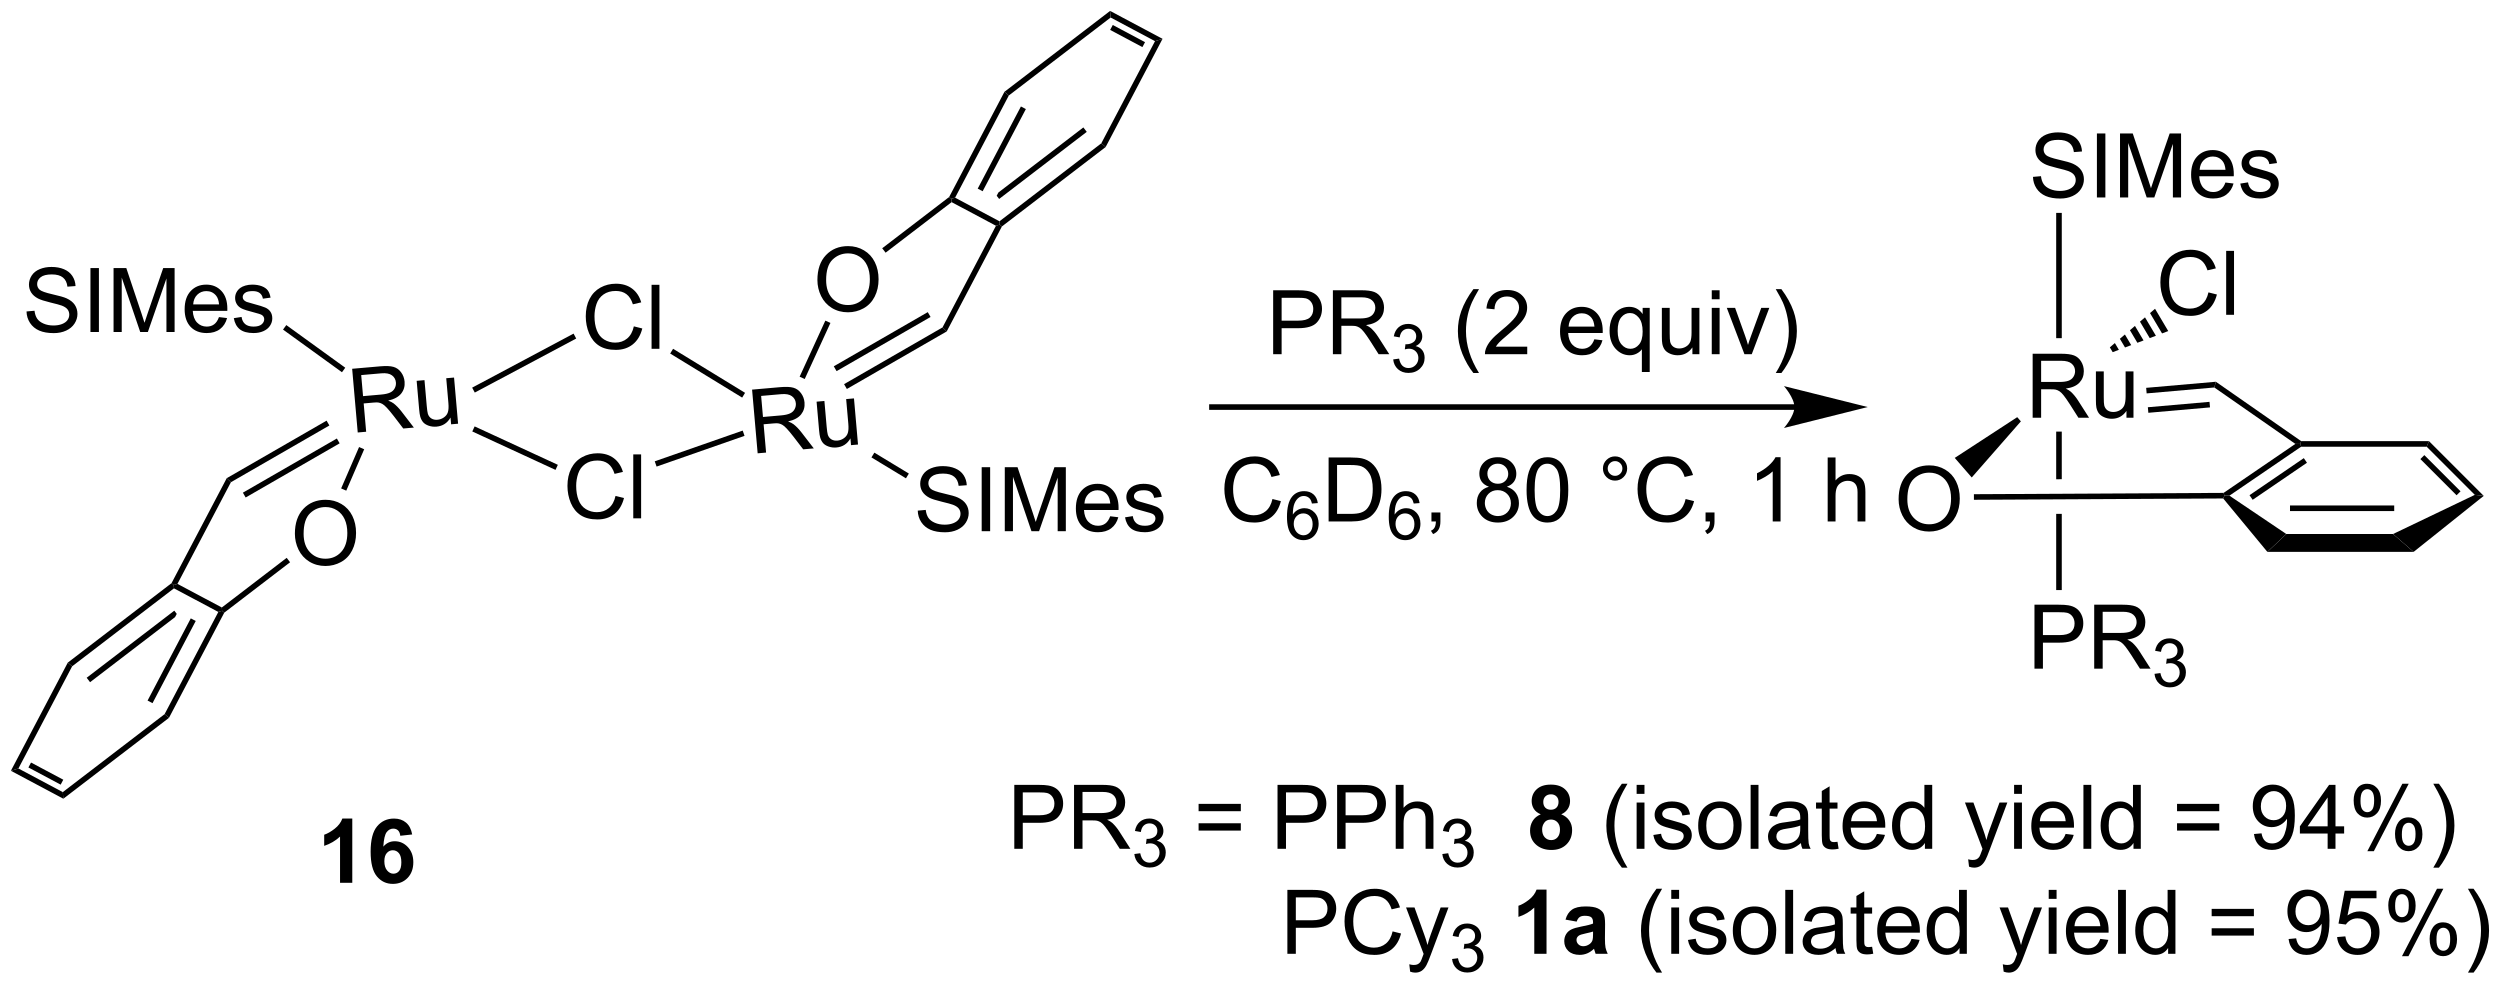 <?xml version="1.0" encoding="UTF-8"?>
<!DOCTYPE svg PUBLIC '-//W3C//DTD SVG 1.0//EN'
          'http://www.w3.org/TR/2001/REC-SVG-20010904/DTD/svg10.dtd'>
<svg stroke-dasharray="none" shape-rendering="auto" xmlns="http://www.w3.org/2000/svg" font-family="'Dialog'" text-rendering="auto" width="614" fill-opacity="1" color-interpolation="auto" color-rendering="auto" preserveAspectRatio="xMidYMid meet" font-size="12px" viewBox="0 0 614 242" fill="black" xmlns:xlink="http://www.w3.org/1999/xlink" stroke="black" image-rendering="auto" stroke-miterlimit="10" stroke-linecap="square" stroke-linejoin="miter" font-style="normal" stroke-width="1" height="242" stroke-dashoffset="0" font-weight="normal" stroke-opacity="1"
><!--Generated by the Batik Graphics2D SVG Generator--><defs id="genericDefs"
  /><g
  ><defs id="defs1"
    ><clipPath clipPathUnits="userSpaceOnUse" id="clipPath1"
      ><path d="M0.649 0.651 L230.882 0.651 L230.882 91.224 L0.649 91.224 L0.649 0.651 Z"
      /></clipPath
      ><clipPath clipPathUnits="userSpaceOnUse" id="clipPath2"
      ><path d="M132.074 193.109 L132.074 281.163 L355.905 281.163 L355.905 193.109 Z"
      /></clipPath
      ><clipPath clipPathUnits="userSpaceOnUse" id="clipPath3"
      ><path d="M135.581 190.503 L127.911 278.221 L350.888 297.719 L358.558 210 Z"
      /></clipPath
      ><clipPath clipPathUnits="userSpaceOnUse" id="clipPath4"
      ><path d="M158.138 192.476 L135.408 192.476 L135.408 192.476 L131.443 237.824 L131.443 278.53 L172.268 282.1 L352.254 282.1 L356.056 238.624 L356.056 209.781 Z"
      /></clipPath
      ><clipPath clipPathUnits="userSpaceOnUse" id="clipPath5"
      ><path d="M132.071 193.103 L132.071 281.157 L355.901 281.157 L355.901 193.103 Z"
      /></clipPath
      ><clipPath clipPathUnits="userSpaceOnUse" id="clipPath6"
      ><path d="M135.88 187.389 L128.209 275.107 L351.187 294.604 L358.857 206.886 Z"
      /></clipPath
      ><clipPath clipPathUnits="userSpaceOnUse" id="clipPath7"
      ><path d="M194.054 192.476 L135.435 192.476 L131.443 238.127 L131.443 238.127 L131.443 275.39 L208.183 282.1 L352.281 282.1 L352.281 282.1 L356.056 238.926 L356.056 206.641 Z"
      /></clipPath
    ></defs
    ><g transform="scale(2.667,2.667) translate(-0.649,-0.651) matrix(1.029,0,0,1.029,-135.202,-197.98)"
    ><path d="M313.931 230.416 L313.931 224.69 L316.471 224.69 Q317.236 224.69 317.635 224.843 Q318.033 224.997 318.27 225.387 Q318.51 225.778 318.51 226.252 Q318.51 226.861 318.114 227.281 Q317.721 227.697 316.895 227.809 Q317.197 227.955 317.353 228.096 Q317.684 228.4 317.981 228.856 L318.978 230.416 L318.025 230.416 L317.267 229.223 Q316.934 228.708 316.718 228.434 Q316.504 228.161 316.335 228.052 Q316.166 227.942 315.989 227.9 Q315.861 227.872 315.567 227.872 L314.689 227.872 L314.689 230.416 L313.931 230.416 ZM314.689 227.216 L316.317 227.216 Q316.838 227.216 317.129 227.109 Q317.424 227.002 317.575 226.765 Q317.728 226.528 317.728 226.252 Q317.728 225.846 317.431 225.585 Q317.137 225.322 316.502 225.322 L314.689 225.322 L314.689 227.216 ZM322.326 230.416 L322.326 229.807 Q321.842 230.51 321.008 230.51 Q320.641 230.51 320.323 230.369 Q320.006 230.229 319.849 230.015 Q319.696 229.802 319.633 229.494 Q319.592 229.286 319.592 228.838 L319.592 226.268 L320.295 226.268 L320.295 228.567 Q320.295 229.119 320.336 229.309 Q320.404 229.588 320.618 229.747 Q320.834 229.903 321.149 229.903 Q321.467 229.903 321.743 229.742 Q322.021 229.58 322.136 229.302 Q322.25 229.02 322.25 228.489 L322.25 226.268 L322.954 226.268 L322.954 230.416 L322.326 230.416 Z" stroke="none" clip-path="url(#clipPath2)"
    /></g
    ><g transform="matrix(2.743,0,0,2.743,-362.271,-529.684)"
    ><path d="M329.809 219.283 L330.566 219.473 Q330.329 220.408 329.71 220.9 Q329.09 221.389 328.197 221.389 Q327.27 221.389 326.689 221.012 Q326.111 220.634 325.806 219.921 Q325.504 219.205 325.504 218.384 Q325.504 217.488 325.845 216.824 Q326.189 216.158 326.819 215.811 Q327.449 215.465 328.207 215.465 Q329.066 215.465 329.652 215.903 Q330.238 216.34 330.47 217.134 L329.723 217.309 Q329.525 216.684 329.145 216.4 Q328.767 216.113 328.191 216.113 Q327.533 216.113 327.087 216.431 Q326.645 216.746 326.465 217.28 Q326.285 217.814 326.285 218.379 Q326.285 219.111 326.499 219.655 Q326.712 220.199 327.16 220.47 Q327.611 220.738 328.134 220.738 Q328.77 220.738 329.21 220.371 Q329.652 220.004 329.809 219.283 ZM331.396 221.291 L331.396 215.564 L332.099 215.564 L332.099 221.291 L331.396 221.291 Z" stroke="none" clip-path="url(#clipPath2)"
    /></g
    ><g transform="matrix(2.743,0,0,2.743,-362.271,-529.684)"
    ><path d="M302.067 237.81 Q302.067 236.383 302.833 235.579 Q303.599 234.772 304.81 234.772 Q305.601 234.772 306.237 235.152 Q306.875 235.529 307.208 236.206 Q307.544 236.883 307.544 237.743 Q307.544 238.615 307.192 239.303 Q306.841 239.99 306.195 240.344 Q305.552 240.698 304.805 240.698 Q303.997 240.698 303.359 240.308 Q302.724 239.915 302.396 239.24 Q302.067 238.563 302.067 237.81 ZM302.849 237.821 Q302.849 238.857 303.404 239.454 Q303.961 240.048 304.802 240.048 Q305.656 240.048 306.208 239.446 Q306.763 238.844 306.763 237.74 Q306.763 237.04 306.526 236.519 Q306.289 235.998 305.833 235.712 Q305.38 235.423 304.812 235.423 Q304.008 235.423 303.427 235.977 Q302.849 236.529 302.849 237.821 Z" stroke="none" clip-path="url(#clipPath2)"
    /></g
    ><g transform="matrix(2.743,0,0,2.743,-362.271,-529.684)"
    ><path d="M314.231 252.973 L314.231 247.247 L316.392 247.247 Q316.963 247.247 317.262 247.301 Q317.684 247.372 317.968 247.57 Q318.254 247.765 318.429 248.122 Q318.603 248.476 318.603 248.903 Q318.603 249.632 318.137 250.14 Q317.674 250.645 316.457 250.645 L314.989 250.645 L314.989 252.973 L314.231 252.973 ZM314.989 249.968 L316.471 249.968 Q317.205 249.968 317.512 249.695 Q317.822 249.421 317.822 248.926 Q317.822 248.567 317.64 248.312 Q317.457 248.054 317.161 247.973 Q316.971 247.921 316.455 247.921 L314.989 247.921 L314.989 249.968 ZM319.58 252.973 L319.58 247.247 L322.119 247.247 Q322.885 247.247 323.283 247.4 Q323.681 247.554 323.918 247.945 Q324.158 248.335 324.158 248.809 Q324.158 249.418 323.762 249.838 Q323.369 250.255 322.543 250.366 Q322.846 250.512 323.002 250.653 Q323.332 250.958 323.629 251.413 L324.627 252.973 L323.674 252.973 L322.916 251.78 Q322.582 251.265 322.366 250.991 Q322.153 250.718 321.983 250.609 Q321.814 250.499 321.637 250.458 Q321.51 250.429 321.215 250.429 L320.338 250.429 L320.338 252.973 L319.58 252.973 ZM320.338 249.773 L321.965 249.773 Q322.486 249.773 322.778 249.666 Q323.072 249.559 323.223 249.322 Q323.377 249.085 323.377 248.809 Q323.377 248.403 323.08 248.143 Q322.786 247.88 322.15 247.88 L320.338 247.88 L320.338 249.773 Z" stroke="none" clip-path="url(#clipPath2)"
    /></g
    ><g transform="matrix(2.743,0,0,2.743,-362.271,-529.684)"
    ><path d="M324.979 253.438 L325.506 253.368 Q325.598 253.817 325.815 254.015 Q326.034 254.212 326.348 254.212 Q326.719 254.212 326.975 253.954 Q327.233 253.696 327.233 253.315 Q327.233 252.952 326.995 252.718 Q326.758 252.481 326.391 252.481 Q326.243 252.481 326.02 252.54 L326.079 252.077 Q326.131 252.083 326.163 252.083 Q326.5 252.083 326.77 251.907 Q327.039 251.731 327.039 251.364 Q327.039 251.075 326.842 250.886 Q326.647 250.694 326.336 250.694 Q326.028 250.694 325.823 250.888 Q325.618 251.081 325.559 251.468 L325.032 251.374 Q325.129 250.843 325.471 250.552 Q325.815 250.261 326.325 250.261 Q326.676 250.261 326.971 250.411 Q327.268 250.561 327.424 250.823 Q327.58 251.083 327.58 251.376 Q327.58 251.655 327.43 251.884 Q327.282 252.112 326.989 252.247 Q327.37 252.335 327.58 252.612 Q327.791 252.888 327.791 253.304 Q327.791 253.866 327.381 254.259 Q326.971 254.649 326.344 254.649 Q325.78 254.649 325.405 254.313 Q325.032 253.976 324.979 253.438 Z" stroke="none" clip-path="url(#clipPath2)"
    /></g
    ><g transform="matrix(2.743,0,0,2.743,-362.271,-529.684)"
    ><path d="M314.098 208.941 L314.814 208.878 Q314.864 209.308 315.049 209.584 Q315.236 209.86 315.627 210.029 Q316.017 210.199 316.504 210.199 Q316.939 210.199 317.27 210.071 Q317.603 209.941 317.765 209.717 Q317.926 209.493 317.926 209.227 Q317.926 208.957 317.77 208.756 Q317.614 208.555 317.254 208.417 Q317.025 208.329 316.236 208.139 Q315.447 207.949 315.129 207.782 Q314.721 207.566 314.517 207.248 Q314.317 206.93 314.317 206.535 Q314.317 206.102 314.562 205.725 Q314.809 205.347 315.28 205.152 Q315.754 204.957 316.332 204.957 Q316.971 204.957 317.455 205.162 Q317.942 205.368 318.202 205.766 Q318.465 206.165 318.486 206.667 L317.76 206.722 Q317.7 206.18 317.361 205.904 Q317.025 205.626 316.364 205.626 Q315.676 205.626 315.361 205.878 Q315.049 206.128 315.049 206.485 Q315.049 206.792 315.27 206.993 Q315.489 207.191 316.413 207.402 Q317.338 207.61 317.681 207.766 Q318.181 207.995 318.418 208.35 Q318.658 208.704 318.658 209.165 Q318.658 209.62 318.395 210.027 Q318.135 210.43 317.642 210.657 Q317.153 210.881 316.541 210.881 Q315.762 210.881 315.236 210.654 Q314.713 210.425 314.413 209.972 Q314.114 209.516 314.098 208.941 ZM319.822 210.782 L319.822 205.055 L320.58 205.055 L320.58 210.782 L319.822 210.782 ZM321.891 210.782 L321.891 205.055 L323.032 205.055 L324.389 209.11 Q324.576 209.675 324.662 209.957 Q324.758 209.644 324.967 209.04 L326.336 205.055 L327.357 205.055 L327.357 210.782 L326.625 210.782 L326.625 205.988 L324.961 210.782 L324.279 210.782 L322.623 205.907 L322.623 210.782 L321.891 210.782 ZM331.329 209.446 L332.055 209.535 Q331.883 210.173 331.417 210.524 Q330.954 210.876 330.232 210.876 Q329.321 210.876 328.787 210.316 Q328.256 209.753 328.256 208.743 Q328.256 207.696 328.795 207.118 Q329.334 206.54 330.193 206.54 Q331.024 206.54 331.55 207.107 Q332.079 207.673 332.079 208.699 Q332.079 208.761 332.076 208.886 L328.982 208.886 Q329.021 209.571 329.368 209.936 Q329.717 210.298 330.235 210.298 Q330.623 210.298 330.896 210.095 Q331.17 209.891 331.329 209.446 ZM329.021 208.308 L331.336 208.308 Q331.289 207.785 331.071 207.524 Q330.735 207.118 330.201 207.118 Q329.717 207.118 329.386 207.444 Q329.055 207.766 329.021 208.308 ZM332.658 209.542 L333.353 209.433 Q333.411 209.852 333.679 210.076 Q333.947 210.298 334.426 210.298 Q334.911 210.298 335.145 210.1 Q335.379 209.902 335.379 209.636 Q335.379 209.399 335.174 209.261 Q335.028 209.167 334.455 209.024 Q333.681 208.829 333.382 208.686 Q333.082 208.542 332.929 208.292 Q332.775 208.04 332.775 207.735 Q332.775 207.457 332.9 207.222 Q333.028 206.985 333.247 206.829 Q333.411 206.707 333.694 206.623 Q333.978 206.54 334.301 206.54 Q334.791 206.54 335.158 206.68 Q335.528 206.821 335.702 207.061 Q335.879 207.3 335.947 207.704 L335.26 207.798 Q335.213 207.477 334.986 207.298 Q334.762 207.118 334.353 207.118 Q333.869 207.118 333.661 207.279 Q333.455 207.438 333.455 207.652 Q333.455 207.79 333.541 207.899 Q333.627 208.011 333.809 208.087 Q333.916 208.126 334.431 208.266 Q335.176 208.464 335.471 208.592 Q335.767 208.72 335.934 208.962 Q336.103 209.204 336.103 209.563 Q336.103 209.915 335.898 210.225 Q335.692 210.535 335.304 210.707 Q334.918 210.876 334.431 210.876 Q333.622 210.876 333.197 210.54 Q332.775 210.204 332.658 209.542 Z" stroke="none" clip-path="url(#clipPath2)"
    /></g
    ><g transform="matrix(2.743,0,0,2.743,-362.271,-529.684)"
    ><path d="M325.027 220.751 L324.577 221.135 L325.656 222.957 L326.209 222.747 L325.027 220.751 ZM324.128 221.519 L323.678 221.903 L324.551 223.377 L325.104 223.167 L324.128 221.519 ZM323.228 222.286 L322.779 222.67 L323.446 223.796 L323.998 223.587 L323.228 222.286 ZM322.329 223.054 L321.879 223.438 L322.34 224.216 L322.893 224.006 L322.329 223.054 ZM321.43 223.821 L320.98 224.205 L321.235 224.636 L321.788 224.426 L321.43 223.821 Z" stroke="none" clip-path="url(#clipPath2)"
    /></g
    ><g transform="matrix(2.743,0,0,2.743,-362.271,-529.684)"
    ><path d="M337.111 238.362 L337.111 238.862 L346.442 238.862 L346.442 238.362 ZM336.78 240.918 L335.085 242.518 L348.18 242.518 L346.337 240.918 Z" stroke="none" clip-path="url(#clipPath2)"
    /></g
    ><g transform="matrix(2.743,0,0,2.743,-362.271,-529.684)"
    ><path d="M354.457 237.504 L353.658 237.412 L349.347 233.101 L349.554 232.601 ZM352.38 237.095 L349.139 233.854 L348.785 234.207 L352.026 237.448 Z" stroke="none" clip-path="url(#clipPath2)"
    /></g
    ><g transform="matrix(2.743,0,0,2.743,-362.271,-529.684)"
    ><path d="M349.554 232.601 L349.347 233.101 L338.109 233.101 L338.032 232.851 L338.11 232.601 Z" stroke="none" clip-path="url(#clipPath2)"
    /></g
    ><g transform="matrix(2.743,0,0,2.743,-362.271,-529.684)"
    ><path d="M331.686 237.484 L331.243 237.484 L331.165 237.235 L337.591 232.849 L338.032 232.851 L338.109 233.101 ZM333.768 237.855 L338.629 234.537 L338.347 234.124 L333.486 237.442 Z" stroke="none" clip-path="url(#clipPath2)"
    /></g
    ><g transform="matrix(2.743,0,0,2.743,-362.271,-529.684)"
    ><path d="M338.11 232.601 L338.032 232.851 L337.591 232.849 L330.335 227.798 L330.472 227.284 Z" stroke="none" clip-path="url(#clipPath2)"
    /></g
    ><g transform="matrix(2.743,0,0,2.743,-362.271,-529.684)"
    ><path d="M324.275 228.328 L324.232 227.83 L330.472 227.284 L330.335 227.798 ZM324.427 230.064 L329.948 229.581 L329.904 229.083 L324.384 229.566 Z" stroke="none" clip-path="url(#clipPath2)"
    /></g
    ><g transform="matrix(2.743,0,0,2.743,-362.271,-529.684)"
    ><path d="M316.176 231.749 L316.176 236.014 L316.176 236.014 L316.676 236.012 L316.676 236.012 L316.676 231.749 ZM316.676 239.112 L316.176 239.114 L316.176 239.114 L316.176 245.939 L316.676 245.939 L316.676 239.112 Z" stroke="none" clip-path="url(#clipPath2)"
    /></g
    ><g transform="matrix(2.743,0,0,2.743,-362.271,-529.684)"
    ><path d="M348.18 242.518 L346.337 240.918 L353.658 237.412 L354.457 237.504 Z" stroke="none" clip-path="url(#clipPath2)"
    /></g
    ><g transform="matrix(2.743,0,0,2.743,-362.271,-529.684)"
    ><path d="M331.129 237.735 L331.243 237.484 L331.686 237.484 L336.78 240.918 L335.085 242.518 Z" stroke="none" clip-path="url(#clipPath2)"
    /></g
    ><g transform="matrix(2.743,0,0,2.743,-362.271,-529.684)"
    ><path d="M316.676 223.382 L316.176 223.382 L316.176 212.166 L316.676 212.166 Z" stroke="none" clip-path="url(#clipPath2)"
    /></g
    ><g transform="matrix(2.743,0,0,2.743,-362.271,-529.684)"
    ><path d="M312.687 230.455 L313.014 230.832 L308.614 235.855 L307.093 234.103 Z" stroke="none" clip-path="url(#clipPath2)"
    /></g
    ><g transform="matrix(2.743,0,0,2.743,-362.271,-529.684)"
    ><path d="M331.165 237.235 L331.243 237.484 L331.129 237.735 L308.811 237.853 L308.808 237.353 Z" stroke="none" clip-path="url(#clipPath2)"
    /></g
    ><g transform="matrix(2.732,-0.239,0.239,2.732,-415.996,-488.161)"
    ><path d="M164.138 231.921 L164.138 226.194 L166.677 226.194 Q167.443 226.194 167.841 226.348 Q168.24 226.501 168.477 226.892 Q168.716 227.283 168.716 227.757 Q168.716 228.366 168.321 228.785 Q167.927 229.202 167.102 229.314 Q167.404 229.46 167.56 229.6 Q167.891 229.905 168.188 230.361 L169.185 231.921 L168.232 231.921 L167.474 230.728 Q167.141 230.212 166.925 229.939 Q166.711 229.666 166.542 229.556 Q166.373 229.447 166.196 229.405 Q166.068 229.376 165.774 229.376 L164.896 229.376 L164.896 231.921 L164.138 231.921 ZM164.896 228.72 L166.524 228.72 Q167.045 228.72 167.336 228.613 Q167.631 228.507 167.781 228.27 Q167.935 228.033 167.935 227.757 Q167.935 227.35 167.638 227.09 Q167.344 226.827 166.709 226.827 L164.896 226.827 L164.896 228.72 ZM172.533 231.921 L172.533 231.311 Q172.048 232.014 171.215 232.014 Q170.848 232.014 170.53 231.874 Q170.213 231.733 170.056 231.52 Q169.903 231.306 169.84 230.999 Q169.798 230.791 169.798 230.343 L169.798 227.772 L170.502 227.772 L170.502 230.072 Q170.502 230.624 170.543 230.814 Q170.611 231.093 170.825 231.251 Q171.041 231.408 171.356 231.408 Q171.673 231.408 171.95 231.246 Q172.228 231.085 172.343 230.806 Q172.457 230.525 172.457 229.994 L172.457 227.772 L173.16 227.772 L173.16 231.921 L172.533 231.921 Z" stroke="none" clip-path="url(#clipPath4)"
    /></g
    ><g transform="matrix(2.743,0,0,2.743,-362.261,-529.669)"
    ><path d="M134.442 220.985 L135.158 220.922 Q135.208 221.352 135.393 221.628 Q135.58 221.904 135.971 222.073 Q136.362 222.242 136.849 222.242 Q137.283 222.242 137.614 222.115 Q137.947 221.985 138.109 221.761 Q138.27 221.537 138.27 221.271 Q138.27 221 138.114 220.8 Q137.958 220.599 137.599 220.461 Q137.369 220.373 136.58 220.183 Q135.791 219.992 135.474 219.826 Q135.065 219.61 134.862 219.292 Q134.661 218.974 134.661 218.578 Q134.661 218.146 134.906 217.768 Q135.153 217.391 135.625 217.196 Q136.099 217 136.677 217 Q137.315 217 137.799 217.206 Q138.286 217.412 138.546 217.81 Q138.81 218.208 138.83 218.711 L138.104 218.766 Q138.044 218.224 137.705 217.948 Q137.369 217.669 136.708 217.669 Q136.02 217.669 135.705 217.922 Q135.393 218.172 135.393 218.529 Q135.393 218.836 135.614 219.037 Q135.833 219.235 136.757 219.446 Q137.682 219.654 138.026 219.81 Q138.526 220.039 138.763 220.393 Q139.002 220.748 139.002 221.208 Q139.002 221.664 138.739 222.071 Q138.479 222.474 137.987 222.701 Q137.497 222.925 136.885 222.925 Q136.106 222.925 135.58 222.698 Q135.057 222.469 134.757 222.016 Q134.458 221.56 134.442 220.985 ZM140.166 222.826 L140.166 217.099 L140.924 217.099 L140.924 222.826 L140.166 222.826 ZM142.235 222.826 L142.235 217.099 L143.376 217.099 L144.733 221.154 Q144.92 221.719 145.006 222 Q145.102 221.688 145.311 221.083 L146.681 217.099 L147.701 217.099 L147.701 222.826 L146.97 222.826 L146.97 218.031 L145.306 222.826 L144.623 222.826 L142.967 217.951 L142.967 222.826 L142.235 222.826 ZM151.673 221.49 L152.399 221.578 Q152.227 222.216 151.761 222.568 Q151.298 222.919 150.576 222.919 Q149.665 222.919 149.131 222.36 Q148.6 221.797 148.6 220.787 Q148.6 219.74 149.139 219.162 Q149.678 218.583 150.537 218.583 Q151.368 218.583 151.894 219.151 Q152.423 219.716 152.423 220.742 Q152.423 220.805 152.42 220.93 L149.326 220.93 Q149.365 221.615 149.712 221.979 Q150.061 222.341 150.579 222.341 Q150.967 222.341 151.24 222.138 Q151.514 221.935 151.673 221.49 ZM149.365 220.352 L151.681 220.352 Q151.634 219.828 151.415 219.568 Q151.079 219.162 150.545 219.162 Q150.061 219.162 149.73 219.487 Q149.399 219.81 149.365 220.352 ZM153.002 221.586 L153.697 221.477 Q153.755 221.896 154.023 222.12 Q154.291 222.341 154.77 222.341 Q155.255 222.341 155.489 222.143 Q155.724 221.946 155.724 221.68 Q155.724 221.443 155.518 221.305 Q155.372 221.211 154.799 221.068 Q154.026 220.873 153.726 220.729 Q153.427 220.586 153.273 220.336 Q153.119 220.083 153.119 219.779 Q153.119 219.5 153.244 219.266 Q153.372 219.029 153.591 218.873 Q153.755 218.75 154.039 218.667 Q154.322 218.583 154.645 218.583 Q155.135 218.583 155.502 218.724 Q155.872 218.865 156.046 219.104 Q156.224 219.344 156.291 219.748 L155.604 219.841 Q155.557 219.521 155.33 219.341 Q155.106 219.162 154.697 219.162 Q154.213 219.162 154.005 219.323 Q153.799 219.482 153.799 219.696 Q153.799 219.833 153.885 219.943 Q153.971 220.055 154.153 220.13 Q154.26 220.169 154.776 220.31 Q155.52 220.508 155.815 220.636 Q156.112 220.763 156.278 221.005 Q156.447 221.248 156.447 221.607 Q156.447 221.958 156.242 222.268 Q156.036 222.578 155.648 222.75 Q155.263 222.919 154.776 222.919 Q153.966 222.919 153.541 222.583 Q153.119 222.248 153.002 221.586 Z" stroke="none" clip-path="url(#clipPath5)"
    /></g
    ><g transform="matrix(2.743,0,0,2.743,-362.261,-529.669)"
    ><path d="M162.98 226.023 L162.687 226.428 L157.409 222.61 L157.702 222.205 Z" stroke="none" clip-path="url(#clipPath5)"
    /></g
    ><g transform="matrix(2.743,0,0,2.743,-362.261,-529.669)"
    ><path d="M188.82 222.319 L189.577 222.509 Q189.34 223.444 188.721 223.936 Q188.101 224.426 187.208 224.426 Q186.281 224.426 185.7 224.048 Q185.122 223.671 184.817 222.957 Q184.515 222.241 184.515 221.421 Q184.515 220.525 184.856 219.861 Q185.2 219.194 185.83 218.847 Q186.46 218.501 187.218 218.501 Q188.077 218.501 188.663 218.939 Q189.249 219.376 189.481 220.171 L188.734 220.345 Q188.536 219.72 188.156 219.436 Q187.778 219.15 187.202 219.15 Q186.544 219.15 186.098 219.467 Q185.656 219.782 185.476 220.316 Q185.296 220.85 185.296 221.415 Q185.296 222.147 185.51 222.691 Q185.723 223.236 186.171 223.506 Q186.622 223.775 187.145 223.775 Q187.781 223.775 188.221 223.407 Q188.663 223.04 188.82 222.319 ZM190.407 224.327 L190.407 218.6 L191.11 218.6 L191.11 224.327 L190.407 224.327 Z" stroke="none" clip-path="url(#clipPath5)"
    /></g
    ><g transform="matrix(2.743,0,0,2.743,-362.261,-529.669)"
    ><path d="M174.578 228.248 L174.343 227.807 L183.424 222.969 L183.659 223.41 Z" stroke="none" clip-path="url(#clipPath5)"
    /></g
    ><g transform="matrix(2.743,0,0,2.743,-362.261,-529.669)"
    ><path d="M187.18 237.501 L187.938 237.691 Q187.701 238.626 187.082 239.118 Q186.462 239.608 185.569 239.608 Q184.642 239.608 184.061 239.23 Q183.483 238.853 183.178 238.139 Q182.876 237.423 182.876 236.603 Q182.876 235.707 183.217 235.043 Q183.561 234.376 184.191 234.03 Q184.821 233.684 185.579 233.684 Q186.438 233.684 187.024 234.121 Q187.61 234.559 187.842 235.353 L187.095 235.527 Q186.897 234.902 186.517 234.618 Q186.139 234.332 185.563 234.332 Q184.905 234.332 184.459 234.65 Q184.017 234.965 183.837 235.499 Q183.657 236.032 183.657 236.597 Q183.657 237.329 183.871 237.874 Q184.084 238.418 184.532 238.689 Q184.983 238.957 185.506 238.957 Q186.142 238.957 186.582 238.59 Q187.024 238.222 187.18 237.501 ZM188.768 239.509 L188.768 233.782 L189.471 233.782 L189.471 239.509 L188.768 239.509 Z" stroke="none" clip-path="url(#clipPath5)"
    /></g
    ><g transform="matrix(2.743,0,0,2.743,-362.261,-529.669)"
    ><path d="M174.356 231.731 L174.565 231.277 L182.015 234.717 L181.806 235.171 Z" stroke="none" clip-path="url(#clipPath5)"
    /></g
    ><g transform="matrix(2.732,-0.239,0.239,2.732,-416.069,-479.58)"
    ><path d="M199.954 233.786 L199.954 228.06 L202.493 228.06 Q203.259 228.06 203.657 228.214 Q204.055 228.367 204.292 228.758 Q204.532 229.149 204.532 229.622 Q204.532 230.232 204.136 230.651 Q203.743 231.068 202.917 231.18 Q203.22 231.326 203.376 231.466 Q203.707 231.771 204.003 232.227 L205.001 233.786 L204.048 233.786 L203.29 232.594 Q202.957 232.078 202.74 231.805 Q202.527 231.531 202.358 231.422 Q202.188 231.312 202.011 231.271 Q201.884 231.242 201.589 231.242 L200.712 231.242 L200.712 233.786 L199.954 233.786 ZM200.712 230.586 L202.339 230.586 Q202.86 230.586 203.152 230.479 Q203.446 230.372 203.597 230.136 Q203.751 229.899 203.751 229.622 Q203.751 229.216 203.454 228.956 Q203.16 228.693 202.524 228.693 L200.712 228.693 L200.712 230.586 ZM208.348 233.786 L208.348 233.177 Q207.864 233.88 207.031 233.88 Q206.663 233.88 206.346 233.74 Q206.028 233.599 205.872 233.386 Q205.718 233.172 205.656 232.865 Q205.614 232.656 205.614 232.208 L205.614 229.638 L206.317 229.638 L206.317 231.938 Q206.317 232.49 206.359 232.68 Q206.427 232.958 206.64 233.117 Q206.856 233.274 207.171 233.274 Q207.489 233.274 207.765 233.112 Q208.044 232.951 208.158 232.672 Q208.273 232.391 208.273 231.859 L208.273 229.638 L208.976 229.638 L208.976 233.786 L208.348 233.786 Z" stroke="none" clip-path="url(#clipPath7)"
    /></g
    ><g transform="matrix(2.743,0,0,2.743,-362.261,-529.669)"
    ><path d="M190.856 234.875 L190.691 234.403 L198.566 231.651 L198.731 232.123 Z" stroke="none" clip-path="url(#clipPath5)"
    /></g
    ><g transform="matrix(2.743,0,0,2.743,-362.261,-529.669)"
    ><path d="M192.073 224.754 L192.334 224.328 L198.779 228.272 L198.518 228.698 Z" stroke="none" clip-path="url(#clipPath5)"
    /></g
    ><g transform="matrix(2.743,0,0,2.743,-362.261,-529.669)"
    ><path d="M214.24 238.818 L214.956 238.755 Q215.006 239.185 215.191 239.461 Q215.378 239.737 215.769 239.906 Q216.159 240.076 216.646 240.076 Q217.081 240.076 217.412 239.948 Q217.745 239.818 217.907 239.594 Q218.068 239.37 218.068 239.104 Q218.068 238.833 217.912 238.633 Q217.756 238.432 217.396 238.294 Q217.167 238.206 216.378 238.016 Q215.589 237.826 215.271 237.659 Q214.863 237.443 214.659 237.125 Q214.459 236.807 214.459 236.411 Q214.459 235.979 214.704 235.601 Q214.951 235.224 215.423 235.029 Q215.896 234.833 216.475 234.833 Q217.113 234.833 217.597 235.039 Q218.084 235.245 218.344 235.643 Q218.607 236.042 218.628 236.544 L217.902 236.599 Q217.842 236.057 217.503 235.781 Q217.167 235.502 216.506 235.502 Q215.818 235.502 215.503 235.755 Q215.191 236.005 215.191 236.362 Q215.191 236.669 215.412 236.87 Q215.631 237.068 216.555 237.279 Q217.48 237.487 217.823 237.643 Q218.323 237.872 218.56 238.226 Q218.8 238.581 218.8 239.042 Q218.8 239.497 218.537 239.904 Q218.277 240.307 217.784 240.534 Q217.295 240.758 216.683 240.758 Q215.904 240.758 215.378 240.531 Q214.855 240.302 214.555 239.849 Q214.256 239.393 214.24 238.818 ZM219.964 240.659 L219.964 234.932 L220.722 234.932 L220.722 240.659 L219.964 240.659 ZM222.033 240.659 L222.033 234.932 L223.174 234.932 L224.53 238.987 Q224.718 239.552 224.804 239.833 Q224.9 239.521 225.109 238.917 L226.478 234.932 L227.499 234.932 L227.499 240.659 L226.768 240.659 L226.768 235.864 L225.103 240.659 L224.421 240.659 L222.765 235.784 L222.765 240.659 L222.033 240.659 ZM231.471 239.323 L232.197 239.411 Q232.025 240.049 231.559 240.401 Q231.096 240.752 230.374 240.752 Q229.463 240.752 228.929 240.193 Q228.398 239.63 228.398 238.62 Q228.398 237.573 228.937 236.995 Q229.476 236.417 230.335 236.417 Q231.166 236.417 231.692 236.984 Q232.221 237.549 232.221 238.576 Q232.221 238.638 232.218 238.763 L229.124 238.763 Q229.163 239.448 229.51 239.812 Q229.859 240.174 230.377 240.174 Q230.765 240.174 231.038 239.971 Q231.312 239.768 231.471 239.323 ZM229.163 238.185 L231.478 238.185 Q231.432 237.661 231.213 237.401 Q230.877 236.995 230.343 236.995 Q229.859 236.995 229.528 237.32 Q229.197 237.643 229.163 238.185 ZM232.8 239.419 L233.495 239.31 Q233.553 239.729 233.821 239.953 Q234.089 240.174 234.568 240.174 Q235.053 240.174 235.287 239.976 Q235.521 239.779 235.521 239.513 Q235.521 239.276 235.316 239.138 Q235.17 239.044 234.597 238.901 Q233.823 238.706 233.524 238.562 Q233.225 238.419 233.071 238.169 Q232.917 237.917 232.917 237.612 Q232.917 237.333 233.042 237.099 Q233.17 236.862 233.389 236.706 Q233.553 236.583 233.837 236.5 Q234.12 236.417 234.443 236.417 Q234.933 236.417 235.3 236.557 Q235.67 236.698 235.844 236.937 Q236.021 237.177 236.089 237.581 L235.402 237.674 Q235.355 237.354 235.128 237.174 Q234.904 236.995 234.495 236.995 Q234.011 236.995 233.803 237.156 Q233.597 237.315 233.597 237.529 Q233.597 237.667 233.683 237.776 Q233.769 237.888 233.951 237.964 Q234.058 238.002 234.573 238.143 Q235.318 238.341 235.613 238.469 Q235.909 238.596 236.076 238.839 Q236.245 239.081 236.245 239.44 Q236.245 239.792 236.04 240.101 Q235.834 240.411 235.446 240.583 Q235.06 240.752 234.573 240.752 Q233.764 240.752 233.339 240.417 Q232.917 240.081 232.8 239.419 Z" stroke="none" clip-path="url(#clipPath5)"
    /></g
    ><g transform="matrix(2.743,0,0,2.743,-362.261,-529.669)"
    ><path d="M210.095 234.055 L210.354 233.627 L213.443 235.498 L213.184 235.926 Z" stroke="none" clip-path="url(#clipPath5)"
    /></g
    ><g transform="matrix(2.743,0,0,2.743,-362.261,-529.669)"
    ><path d="M236.158 196.575 L235.484 196.783 L231.511 194.668 L231.462 194.076 ZM234.59 196.873 L231.702 195.336 L231.467 195.777 L234.355 197.315 Z" stroke="none" clip-path="url(#clipPath5)"
    /></g
    ><g transform="matrix(2.743,0,0,2.743,-362.261,-529.669)"
    ><path d="M231.462 194.076 L231.511 194.668 L222.395 201.648 L222.004 201.318 Z" stroke="none" clip-path="url(#clipPath5)"
    /></g
    ><g transform="matrix(2.743,0,0,2.743,-362.261,-529.669)"
    ><path d="M222.004 201.318 L222.395 201.648 L217.584 210.797 L217.247 210.901 L217.052 210.736 ZM223.478 202.631 L219.608 209.989 L220.051 210.222 L223.92 202.864 Z" stroke="none" clip-path="url(#clipPath5)"
    /></g
    ><g transform="matrix(2.743,0,0,2.743,-362.261,-529.669)"
    ><path d="M217.272 211.197 L217.247 210.901 L217.584 210.797 L221.557 212.912 L221.581 213.208 L221.244 213.312 Z" stroke="none" clip-path="url(#clipPath5)"
    /></g
    ><g transform="matrix(2.743,0,0,2.743,-362.261,-529.669)"
    ><path d="M229.068 204.508 L221.461 210.334 L221.308 210.625 L221.308 210.625 L221.528 210.912 L229.372 204.905 L229.068 204.508 ZM230.673 205.932 L221.557 212.912 L221.581 213.208 L221.777 213.373 L231.064 206.262 L230.673 205.932 Z" stroke="none" clip-path="url(#clipPath5)"
    /></g
    ><g transform="matrix(2.743,0,0,2.743,-362.261,-529.669)"
    ><path d="M231.064 206.262 L230.673 205.932 L235.484 196.783 L236.158 196.575 Z" stroke="none" clip-path="url(#clipPath5)"
    /></g
    ><g transform="matrix(2.743,0,0,2.743,-362.261,-529.669)"
    ><path d="M221.244 213.312 L221.581 213.208 L221.777 213.373 L216.834 222.774 L216.458 222.413 Z" stroke="none" clip-path="url(#clipPath5)"
    /></g
    ><g transform="matrix(2.743,0,0,2.743,-362.261,-529.669)"
    ><path d="M216.458 222.413 L216.834 222.774 L207.893 227.927 L207.643 227.494 ZM215.137 221.046 L206.722 225.896 L206.972 226.329 L215.387 221.479 Z" stroke="none" clip-path="url(#clipPath5)"
    /></g
    ><g transform="matrix(2.743,0,0,2.743,-362.261,-529.669)"
    ><path d="M205.256 218.173 Q205.256 216.746 206.021 215.941 Q206.787 215.134 207.998 215.134 Q208.79 215.134 209.425 215.514 Q210.063 215.892 210.396 216.569 Q210.732 217.246 210.732 218.106 Q210.732 218.978 210.381 219.665 Q210.029 220.353 209.383 220.707 Q208.74 221.061 207.993 221.061 Q207.185 221.061 206.547 220.671 Q205.912 220.277 205.584 219.603 Q205.256 218.926 205.256 218.173 ZM206.037 218.184 Q206.037 219.22 206.592 219.816 Q207.149 220.41 207.99 220.41 Q208.844 220.41 209.396 219.809 Q209.951 219.207 209.951 218.103 Q209.951 217.402 209.714 216.882 Q209.477 216.361 209.021 216.074 Q208.568 215.785 208 215.785 Q207.196 215.785 206.615 216.34 Q206.037 216.892 206.037 218.184 Z" stroke="none" clip-path="url(#clipPath5)"
    /></g
    ><g transform="matrix(2.743,0,0,2.743,-362.261,-529.669)"
    ><path d="M217.052 210.736 L217.247 210.901 L217.272 211.197 L211.361 215.723 L211.057 215.326 Z" stroke="none" clip-path="url(#clipPath5)"
    /></g
    ><g transform="matrix(2.743,0,0,2.743,-362.261,-529.669)"
    ><path d="M133.043 262.113 L133.717 261.906 L137.69 264.021 L137.739 264.613 ZM134.611 261.815 L137.499 263.353 L137.734 262.911 L134.846 261.374 Z" stroke="none" clip-path="url(#clipPath5)"
    /></g
    ><g transform="matrix(2.743,0,0,2.743,-362.261,-529.669)"
    ><path d="M137.739 264.613 L137.69 264.021 L146.805 257.041 L147.197 257.371 Z" stroke="none" clip-path="url(#clipPath5)"
    /></g
    ><g transform="matrix(2.743,0,0,2.743,-362.261,-529.669)"
    ><path d="M147.197 257.371 L146.805 257.041 L151.617 247.891 L151.954 247.787 L152.149 247.953 ZM145.723 256.058 L149.593 248.699 L149.15 248.466 L145.281 255.825 Z" stroke="none" clip-path="url(#clipPath5)"
    /></g
    ><g transform="matrix(2.743,0,0,2.743,-362.261,-529.669)"
    ><path d="M151.929 247.491 L151.954 247.787 L151.617 247.891 L147.644 245.777 L147.619 245.481 L147.956 245.377 Z" stroke="none" clip-path="url(#clipPath5)"
    /></g
    ><g transform="matrix(2.743,0,0,2.743,-362.261,-529.669)"
    ><path d="M147.424 245.315 L138.137 252.427 L138.528 252.757 L147.644 245.777 L147.619 245.481 L147.424 245.315 ZM147.673 247.776 L139.828 253.783 L140.132 254.18 L147.74 248.355 L147.893 248.064 L147.673 247.776 Z" stroke="none" clip-path="url(#clipPath5)"
    /></g
    ><g transform="matrix(2.743,0,0,2.743,-362.261,-529.669)"
    ><path d="M138.137 252.427 L138.528 252.757 L133.717 261.906 L133.043 262.113 Z" stroke="none" clip-path="url(#clipPath5)"
    /></g
    ><g transform="matrix(2.743,0,0,2.743,-362.261,-529.669)"
    ><path d="M147.956 245.377 L147.619 245.481 L147.424 245.315 L152.367 235.915 L152.742 236.275 Z" stroke="none" clip-path="url(#clipPath5)"
    /></g
    ><g transform="matrix(2.743,0,0,2.743,-362.261,-529.669)"
    ><path d="M152.742 236.275 L152.367 235.915 L161.308 230.762 L161.558 231.195 ZM154.063 237.643 L162.478 232.793 L162.229 232.36 L153.814 237.21 Z" stroke="none" clip-path="url(#clipPath5)"
    /></g
    ><g transform="matrix(2.743,0,0,2.743,-362.261,-529.669)"
    ><path d="M158.471 240.887 Q158.471 239.46 159.237 238.655 Q160.002 237.848 161.213 237.848 Q162.005 237.848 162.64 238.228 Q163.278 238.606 163.612 239.283 Q163.948 239.96 163.948 240.819 Q163.948 241.692 163.596 242.379 Q163.245 243.067 162.599 243.421 Q161.956 243.775 161.208 243.775 Q160.401 243.775 159.763 243.384 Q159.127 242.991 158.799 242.317 Q158.471 241.64 158.471 240.887 ZM159.252 240.898 Q159.252 241.934 159.807 242.53 Q160.364 243.124 161.206 243.124 Q162.06 243.124 162.612 242.523 Q163.166 241.921 163.166 240.817 Q163.166 240.116 162.929 239.595 Q162.692 239.075 162.237 238.788 Q161.784 238.499 161.216 238.499 Q160.411 238.499 159.831 239.054 Q159.252 239.606 159.252 240.898 Z" stroke="none" clip-path="url(#clipPath5)"
    /></g
    ><g transform="matrix(2.743,0,0,2.743,-362.261,-529.669)"
    ><path d="M152.149 247.953 L151.954 247.787 L151.929 247.491 L157.736 243.045 L158.04 243.442 Z" stroke="none" clip-path="url(#clipPath5)"
    /></g
    ><g transform="matrix(2.743,0,0,2.743,-362.261,-529.669)"
    ><path d="M164.218 233.125 L164.676 233.324 L163.071 237.03 L162.612 236.831 Z" stroke="none" clip-path="url(#clipPath5)"
    /></g
    ><g transform="matrix(2.743,0,0,2.743,-362.261,-529.669)"
    ><path d="M205.966 221.807 L206.421 222.016 L204.119 227.036 L203.664 226.827 Z" stroke="none" clip-path="url(#clipPath5)"
    /></g
    ><g transform="matrix(2.743,0,0,2.743,-362.261,-529.669)"
    ><path d="M163.61 272.14 L162.514 272.14 L162.514 268.002 Q161.912 268.564 161.095 268.835 L161.095 267.837 Q161.524 267.697 162.027 267.306 Q162.532 266.913 162.72 266.39 L163.61 266.39 L163.61 272.14 ZM168.971 267.814 L167.909 267.931 Q167.869 267.603 167.705 267.447 Q167.541 267.291 167.278 267.291 Q166.932 267.291 166.69 267.603 Q166.45 267.916 166.388 268.905 Q166.799 268.421 167.409 268.421 Q168.096 268.421 168.586 268.944 Q169.075 269.468 169.075 270.296 Q169.075 271.173 168.56 271.707 Q168.044 272.239 167.237 272.239 Q166.369 272.239 165.81 271.564 Q165.252 270.89 165.252 269.353 Q165.252 267.78 165.833 267.085 Q166.416 266.39 167.346 266.39 Q167.997 266.39 168.424 266.754 Q168.854 267.119 168.971 267.814 ZM166.481 270.21 Q166.481 270.744 166.726 271.035 Q166.974 271.327 167.291 271.327 Q167.596 271.327 167.799 271.09 Q168.002 270.851 168.002 270.306 Q168.002 269.749 167.784 269.489 Q167.565 269.228 167.237 269.228 Q166.919 269.228 166.7 269.478 Q166.481 269.726 166.481 270.21 Z" stroke="none" clip-path="url(#clipPath5)"
    /></g
    ><g transform="matrix(2.743,0,0,2.743,-362.261,-529.669)"
    ><path d="M246.062 224.813 L246.062 219.087 L248.224 219.087 Q248.794 219.087 249.094 219.141 Q249.515 219.212 249.799 219.41 Q250.086 219.605 250.26 219.962 Q250.435 220.316 250.435 220.743 Q250.435 221.472 249.969 221.98 Q249.505 222.485 248.289 222.485 L246.82 222.485 L246.82 224.813 L246.062 224.813 ZM246.82 221.808 L248.302 221.808 Q249.036 221.808 249.344 221.535 Q249.653 221.261 249.653 220.766 Q249.653 220.407 249.471 220.152 Q249.289 219.894 248.992 219.813 Q248.802 219.761 248.286 219.761 L246.82 219.761 L246.82 221.808 ZM251.411 224.813 L251.411 219.087 L253.95 219.087 Q254.716 219.087 255.114 219.24 Q255.513 219.394 255.75 219.785 Q255.989 220.175 255.989 220.649 Q255.989 221.259 255.594 221.678 Q255.2 222.095 254.375 222.207 Q254.677 222.352 254.833 222.493 Q255.164 222.798 255.461 223.253 L256.458 224.813 L255.505 224.813 L254.747 223.621 Q254.414 223.105 254.198 222.832 Q253.984 222.558 253.815 222.449 Q253.646 222.339 253.469 222.298 Q253.341 222.269 253.047 222.269 L252.169 222.269 L252.169 224.813 L251.411 224.813 ZM252.169 221.613 L253.797 221.613 Q254.317 221.613 254.609 221.506 Q254.903 221.399 255.054 221.162 Q255.208 220.925 255.208 220.649 Q255.208 220.243 254.911 219.983 Q254.617 219.72 253.982 219.72 L252.169 219.72 L252.169 221.613 Z" stroke="none" clip-path="url(#clipPath5)"
    /></g
    ><g transform="matrix(2.743,0,0,2.743,-362.261,-529.669)"
    ><path d="M256.81 225.279 L257.338 225.208 Q257.43 225.657 257.646 225.855 Q257.865 226.052 258.18 226.052 Q258.551 226.052 258.807 225.794 Q259.064 225.536 259.064 225.155 Q259.064 224.792 258.826 224.558 Q258.59 224.321 258.223 224.321 Q258.074 224.321 257.851 224.38 L257.91 223.917 Q257.963 223.923 257.994 223.923 Q258.332 223.923 258.601 223.747 Q258.871 223.571 258.871 223.204 Q258.871 222.915 258.674 222.726 Q258.478 222.534 258.168 222.534 Q257.859 222.534 257.654 222.728 Q257.449 222.921 257.39 223.308 L256.863 223.214 Q256.961 222.683 257.303 222.392 Q257.646 222.101 258.156 222.101 Q258.508 222.101 258.803 222.251 Q259.099 222.402 259.256 222.663 Q259.412 222.923 259.412 223.216 Q259.412 223.495 259.262 223.724 Q259.113 223.952 258.82 224.087 Q259.201 224.175 259.412 224.452 Q259.623 224.728 259.623 225.144 Q259.623 225.706 259.213 226.099 Q258.803 226.489 258.176 226.489 Q257.611 226.489 257.236 226.154 Q256.863 225.816 256.81 225.279 Z" stroke="none" clip-path="url(#clipPath5)"
    /></g
    ><g transform="matrix(2.743,0,0,2.743,-362.261,-529.669)"
    ><path d="M263.99 226.498 Q263.407 225.764 263.003 224.779 Q262.602 223.792 262.602 222.738 Q262.602 221.808 262.904 220.957 Q263.256 219.97 263.99 218.988 L264.493 218.988 Q264.022 219.8 263.868 220.149 Q263.631 220.688 263.493 221.274 Q263.326 222.003 263.326 222.743 Q263.326 224.621 264.493 226.498 L263.99 226.498 ZM268.811 224.136 L268.811 224.813 L265.024 224.813 Q265.016 224.558 265.108 224.324 Q265.251 223.938 265.568 223.563 Q265.889 223.188 266.49 222.696 Q267.423 221.93 267.751 221.483 Q268.079 221.035 268.079 220.636 Q268.079 220.22 267.779 219.933 Q267.483 219.644 267.001 219.644 Q266.493 219.644 266.188 219.949 Q265.884 220.253 265.881 220.792 L265.157 220.72 Q265.233 219.91 265.717 219.488 Q266.201 219.063 267.016 219.063 Q267.842 219.063 268.321 219.522 Q268.803 219.977 268.803 220.652 Q268.803 220.996 268.662 221.329 Q268.522 221.66 268.193 222.027 Q267.868 222.394 267.11 223.035 Q266.477 223.566 266.298 223.756 Q266.118 223.946 266.001 224.136 L268.811 224.136 ZM274.821 223.477 L275.548 223.566 Q275.376 224.204 274.91 224.555 Q274.446 224.907 273.725 224.907 Q272.813 224.907 272.279 224.347 Q271.748 223.785 271.748 222.774 Q271.748 221.727 272.287 221.149 Q272.826 220.571 273.686 220.571 Q274.516 220.571 275.042 221.139 Q275.571 221.704 275.571 222.73 Q275.571 222.792 275.568 222.917 L272.475 222.917 Q272.514 223.602 272.86 223.967 Q273.209 224.329 273.727 224.329 Q274.115 224.329 274.389 224.126 Q274.662 223.923 274.821 223.477 ZM272.514 222.339 L274.829 222.339 Q274.782 221.816 274.563 221.555 Q274.227 221.149 273.693 221.149 Q273.209 221.149 272.878 221.475 Q272.548 221.798 272.514 222.339 ZM279.075 226.404 L279.075 224.371 Q278.911 224.602 278.617 224.756 Q278.322 224.907 277.989 224.907 Q277.252 224.907 276.718 224.319 Q276.184 223.727 276.184 222.699 Q276.184 222.074 276.401 221.579 Q276.619 221.082 277.031 220.826 Q277.442 220.571 277.934 220.571 Q278.705 220.571 279.145 221.22 L279.145 220.665 L279.778 220.665 L279.778 226.404 L279.075 226.404 ZM276.908 222.727 Q276.908 223.527 277.244 223.928 Q277.58 224.329 278.049 224.329 Q278.497 224.329 278.82 223.949 Q279.145 223.566 279.145 222.79 Q279.145 221.962 278.804 221.545 Q278.463 221.126 278.002 221.126 Q277.544 221.126 277.226 221.514 Q276.908 221.902 276.908 222.727 ZM283.6 224.813 L283.6 224.204 Q283.115 224.907 282.282 224.907 Q281.915 224.907 281.597 224.766 Q281.279 224.626 281.123 224.412 Q280.969 224.199 280.907 223.891 Q280.865 223.683 280.865 223.235 L280.865 220.665 L281.568 220.665 L281.568 222.964 Q281.568 223.516 281.61 223.707 Q281.678 223.985 281.891 224.144 Q282.108 224.3 282.423 224.3 Q282.74 224.3 283.016 224.139 Q283.295 223.977 283.41 223.699 Q283.524 223.417 283.524 222.886 L283.524 220.665 L284.227 220.665 L284.227 224.813 L283.6 224.813 ZM285.333 219.894 L285.333 219.087 L286.036 219.087 L286.036 219.894 L285.333 219.894 ZM285.333 224.813 L285.333 220.665 L286.036 220.665 L286.036 224.813 L285.333 224.813 ZM288.259 224.813 L286.68 220.665 L287.423 220.665 L288.313 223.149 Q288.459 223.55 288.579 223.985 Q288.673 223.657 288.842 223.196 L289.764 220.665 L290.485 220.665 L288.915 224.813 L288.259 224.813 ZM291.568 226.498 L291.063 226.498 Q292.233 224.621 292.233 222.743 Q292.233 222.009 292.063 221.285 Q291.93 220.699 291.693 220.16 Q291.54 219.808 291.063 218.988 L291.568 218.988 Q292.303 219.97 292.654 220.957 Q292.954 221.808 292.954 222.738 Q292.954 223.792 292.55 224.779 Q292.147 225.764 291.568 226.498 Z" stroke="none" clip-path="url(#clipPath5)"
    /></g
    ><g transform="matrix(2.743,0,0,2.743,-362.261,-529.669)"
    ><path d="M245.998 237.78 L246.756 237.97 Q246.519 238.905 245.899 239.397 Q245.28 239.886 244.386 239.886 Q243.459 239.886 242.879 239.509 Q242.3 239.131 241.996 238.417 Q241.694 237.701 241.694 236.881 Q241.694 235.985 242.035 235.321 Q242.379 234.655 243.009 234.308 Q243.639 233.962 244.397 233.962 Q245.256 233.962 245.842 234.399 Q246.428 234.837 246.66 235.631 L245.912 235.805 Q245.714 235.18 245.334 234.897 Q244.957 234.61 244.381 234.61 Q243.722 234.61 243.277 234.928 Q242.834 235.243 242.655 235.777 Q242.475 236.311 242.475 236.876 Q242.475 237.608 242.688 238.152 Q242.902 238.696 243.35 238.967 Q243.8 239.235 244.324 239.235 Q244.959 239.235 245.399 238.868 Q245.842 238.501 245.998 237.78 Z" stroke="none" clip-path="url(#clipPath5)"
    /></g
    ><g transform="matrix(2.743,0,0,2.743,-362.261,-529.669)"
    ><path d="M250.059 238.143 L249.533 238.184 Q249.463 237.874 249.334 237.733 Q249.121 237.508 248.807 237.508 Q248.555 237.508 248.365 237.649 Q248.115 237.831 247.971 238.18 Q247.828 238.528 247.822 239.173 Q248.014 238.881 248.289 238.741 Q248.565 238.6 248.865 238.6 Q249.393 238.6 249.764 238.989 Q250.135 239.377 250.135 239.993 Q250.135 240.397 249.959 240.745 Q249.785 241.09 249.481 241.276 Q249.176 241.462 248.789 241.462 Q248.131 241.462 247.715 240.977 Q247.299 240.491 247.299 239.377 Q247.299 238.131 247.758 237.567 Q248.16 237.075 248.84 237.075 Q249.346 237.075 249.67 237.36 Q249.994 237.643 250.059 238.143 ZM247.905 239.995 Q247.905 240.268 248.02 240.518 Q248.137 240.766 248.344 240.897 Q248.553 241.026 248.781 241.026 Q249.115 241.026 249.356 240.756 Q249.596 240.487 249.596 240.024 Q249.596 239.579 249.358 239.323 Q249.121 239.067 248.76 239.067 Q248.403 239.067 248.153 239.323 Q247.905 239.579 247.905 239.995 Z" stroke="none" clip-path="url(#clipPath5)"
    /></g
    ><g transform="matrix(2.743,0,0,2.743,-362.261,-529.669)"
    ><path d="M251.027 239.787 L251.027 234.061 L253 234.061 Q253.667 234.061 254.019 234.142 Q254.511 234.256 254.86 234.553 Q255.313 234.936 255.537 235.532 Q255.761 236.126 255.761 236.892 Q255.761 237.545 255.607 238.05 Q255.456 238.553 255.217 238.884 Q254.98 239.212 254.696 239.402 Q254.415 239.592 254.014 239.691 Q253.613 239.787 253.094 239.787 L251.027 239.787 ZM251.784 239.11 L253.008 239.11 Q253.573 239.11 253.896 239.006 Q254.219 238.899 254.409 238.709 Q254.68 238.438 254.829 237.985 Q254.98 237.53 254.98 236.881 Q254.98 235.983 254.685 235.501 Q254.391 235.017 253.969 234.852 Q253.665 234.735 252.988 234.735 L251.784 234.735 L251.784 239.11 Z" stroke="none" clip-path="url(#clipPath5)"
    /></g
    ><g transform="matrix(2.743,0,0,2.743,-362.261,-529.669)"
    ><path d="M259.173 238.143 L258.648 238.184 Q258.577 237.874 258.449 237.733 Q258.236 237.508 257.921 237.508 Q257.669 237.508 257.48 237.649 Q257.23 237.831 257.085 238.18 Q256.943 238.528 256.937 239.173 Q257.128 238.881 257.404 238.741 Q257.679 238.6 257.98 238.6 Q258.507 238.6 258.878 238.989 Q259.249 239.377 259.249 239.993 Q259.249 240.397 259.074 240.745 Q258.9 241.09 258.595 241.276 Q258.29 241.462 257.904 241.462 Q257.245 241.462 256.829 240.977 Q256.413 240.491 256.413 239.377 Q256.413 238.131 256.872 237.567 Q257.275 237.075 257.954 237.075 Q258.46 237.075 258.784 237.36 Q259.109 237.643 259.173 238.143 ZM257.019 239.995 Q257.019 240.268 257.134 240.518 Q257.251 240.766 257.458 240.897 Q257.667 241.026 257.896 241.026 Q258.23 241.026 258.47 240.756 Q258.71 240.487 258.71 240.024 Q258.71 239.579 258.472 239.323 Q258.236 239.067 257.874 239.067 Q257.517 239.067 257.267 239.323 Q257.019 239.579 257.019 239.995 Z" stroke="none" clip-path="url(#clipPath5)"
    /></g
    ><g transform="matrix(2.743,0,0,2.743,-362.261,-529.669)"
    ><path d="M260.235 239.787 L260.235 238.985 L261.037 238.985 L261.037 239.787 Q261.037 240.23 260.88 240.501 Q260.724 240.772 260.383 240.92 L260.188 240.621 Q260.412 240.522 260.516 240.332 Q260.623 240.144 260.633 239.787 L260.235 239.787 ZM265.383 236.68 Q264.946 236.522 264.735 236.225 Q264.524 235.928 264.524 235.514 Q264.524 234.889 264.972 234.464 Q265.422 234.037 266.17 234.037 Q266.92 234.037 267.375 234.472 Q267.834 234.907 267.834 235.532 Q267.834 235.93 267.623 236.227 Q267.414 236.522 266.99 236.68 Q267.516 236.852 267.792 237.235 Q268.068 237.618 268.068 238.149 Q268.068 238.884 267.547 239.386 Q267.029 239.886 266.18 239.886 Q265.334 239.886 264.813 239.384 Q264.295 238.881 264.295 238.131 Q264.295 237.571 264.576 237.196 Q264.86 236.819 265.383 236.68 ZM265.243 235.49 Q265.243 235.897 265.503 236.155 Q265.766 236.412 266.185 236.412 Q266.591 236.412 266.849 236.157 Q267.11 235.899 267.11 235.53 Q267.11 235.142 266.841 234.878 Q266.576 234.615 266.177 234.615 Q265.774 234.615 265.508 234.873 Q265.243 235.131 265.243 235.49 ZM265.016 238.134 Q265.016 238.436 265.159 238.717 Q265.302 238.998 265.584 239.152 Q265.865 239.305 266.188 239.305 Q266.693 239.305 267.021 238.983 Q267.349 238.657 267.349 238.157 Q267.349 237.649 267.011 237.319 Q266.672 236.985 266.164 236.985 Q265.67 236.985 265.341 237.313 Q265.016 237.642 265.016 238.134 ZM268.752 236.962 Q268.752 235.946 268.96 235.329 Q269.168 234.709 269.58 234.373 Q269.994 234.037 270.619 234.037 Q271.08 234.037 271.426 234.222 Q271.775 234.407 272.002 234.759 Q272.228 235.108 272.356 235.61 Q272.486 236.11 272.486 236.962 Q272.486 237.97 272.278 238.589 Q272.072 239.209 271.658 239.548 Q271.246 239.886 270.619 239.886 Q269.791 239.886 269.317 239.29 Q268.752 238.576 268.752 236.962 ZM269.473 236.962 Q269.473 238.373 269.804 238.839 Q270.134 239.305 270.619 239.305 Q271.103 239.305 271.431 238.837 Q271.762 238.368 271.762 236.962 Q271.762 235.548 271.431 235.084 Q271.103 234.618 270.611 234.618 Q270.127 234.618 269.837 235.03 Q269.473 235.553 269.473 236.962 ZM275.59 235.045 Q275.59 234.595 275.908 234.28 Q276.228 233.962 276.673 233.962 Q277.127 233.962 277.442 234.28 Q277.759 234.595 277.759 235.045 Q277.759 235.493 277.439 235.813 Q277.121 236.131 276.673 236.131 Q276.228 236.131 275.908 235.816 Q275.59 235.498 275.59 235.045 ZM276.017 235.045 Q276.017 235.319 276.21 235.511 Q276.403 235.704 276.676 235.704 Q276.947 235.704 277.14 235.511 Q277.332 235.319 277.332 235.045 Q277.332 234.772 277.14 234.579 Q276.947 234.384 276.676 234.384 Q276.403 234.384 276.21 234.579 Q276.017 234.772 276.017 235.045 ZM282.993 237.78 L283.75 237.97 Q283.513 238.905 282.894 239.397 Q282.274 239.886 281.38 239.886 Q280.453 239.886 279.873 239.509 Q279.295 239.131 278.99 238.417 Q278.688 237.701 278.688 236.881 Q278.688 235.985 279.029 235.321 Q279.373 234.655 280.003 234.308 Q280.633 233.962 281.391 233.962 Q282.25 233.962 282.836 234.399 Q283.422 234.837 283.654 235.631 L282.906 235.805 Q282.709 235.18 282.328 234.897 Q281.951 234.61 281.375 234.61 Q280.716 234.61 280.271 234.928 Q279.828 235.243 279.649 235.777 Q279.469 236.311 279.469 236.876 Q279.469 237.608 279.683 238.152 Q279.896 238.696 280.344 238.967 Q280.795 239.235 281.318 239.235 Q281.953 239.235 282.394 238.868 Q282.836 238.501 282.993 237.78 ZM284.778 239.787 L284.778 238.985 L285.58 238.985 L285.58 239.787 Q285.58 240.23 285.423 240.501 Q285.267 240.772 284.926 240.92 L284.731 240.621 Q284.955 240.522 285.059 240.332 Q285.166 240.144 285.176 239.787 L284.778 239.787 ZM291.494 239.787 L290.791 239.787 L290.791 235.305 Q290.535 235.548 290.124 235.79 Q289.712 236.032 289.384 236.155 L289.384 235.475 Q289.973 235.196 290.413 234.803 Q290.856 234.407 291.041 234.037 L291.494 234.037 L291.494 239.787 ZM295.712 239.787 L295.712 234.061 L296.416 234.061 L296.416 236.115 Q296.908 235.545 297.658 235.545 Q298.119 235.545 298.457 235.727 Q298.798 235.907 298.944 236.227 Q299.09 236.548 299.09 237.157 L299.09 239.787 L298.387 239.787 L298.387 237.157 Q298.387 236.631 298.158 236.392 Q297.931 236.149 297.512 236.149 Q297.2 236.149 296.923 236.313 Q296.65 236.475 296.533 236.753 Q296.416 237.03 296.416 237.517 L296.416 239.787 L295.712 239.787 Z" stroke="none" clip-path="url(#clipPath5)"
    /></g
    ><g transform="matrix(2.743,0,0,2.743,-362.261,-529.669)"
    ><path d="M222.885 269.1 L222.885 263.373 L225.047 263.373 Q225.617 263.373 225.917 263.428 Q226.339 263.498 226.622 263.696 Q226.909 263.892 227.083 264.248 Q227.258 264.603 227.258 265.03 Q227.258 265.759 226.792 266.267 Q226.328 266.772 225.112 266.772 L223.643 266.772 L223.643 269.1 L222.885 269.1 ZM223.643 266.095 L225.125 266.095 Q225.859 266.095 226.167 265.821 Q226.476 265.548 226.476 265.053 Q226.476 264.694 226.294 264.438 Q226.112 264.181 225.815 264.1 Q225.625 264.048 225.109 264.048 L223.643 264.048 L223.643 266.095 ZM228.234 269.1 L228.234 263.373 L230.773 263.373 Q231.539 263.373 231.938 263.527 Q232.336 263.681 232.573 264.071 Q232.812 264.462 232.812 264.936 Q232.812 265.545 232.417 265.965 Q232.023 266.381 231.198 266.493 Q231.5 266.639 231.656 266.78 Q231.987 267.084 232.284 267.54 L233.281 269.1 L232.328 269.1 L231.57 267.907 Q231.237 267.392 231.021 267.118 Q230.807 266.845 230.638 266.735 Q230.469 266.626 230.292 266.584 Q230.164 266.556 229.87 266.556 L228.992 266.556 L228.992 269.1 L228.234 269.1 ZM228.992 265.899 L230.62 265.899 Q231.141 265.899 231.432 265.793 Q231.726 265.686 231.878 265.449 Q232.031 265.212 232.031 264.936 Q232.031 264.53 231.734 264.269 Q231.44 264.006 230.805 264.006 L228.992 264.006 L228.992 265.899 Z" stroke="none" clip-path="url(#clipPath5)"
    /></g
    ><g transform="matrix(2.743,0,0,2.743,-362.261,-529.669)"
    ><path d="M233.633 269.565 L234.161 269.495 Q234.253 269.944 234.469 270.141 Q234.688 270.339 235.003 270.339 Q235.374 270.339 235.63 270.081 Q235.887 269.823 235.887 269.442 Q235.887 269.079 235.649 268.844 Q235.413 268.608 235.046 268.608 Q234.897 268.608 234.674 268.667 L234.733 268.204 Q234.786 268.21 234.817 268.21 Q235.155 268.21 235.424 268.034 Q235.694 267.858 235.694 267.491 Q235.694 267.202 235.497 267.012 Q235.301 266.821 234.991 266.821 Q234.682 266.821 234.477 267.014 Q234.272 267.208 234.214 267.594 L233.686 267.501 Q233.784 266.969 234.126 266.678 Q234.469 266.387 234.979 266.387 Q235.331 266.387 235.626 266.538 Q235.923 266.688 236.079 266.95 Q236.235 267.21 236.235 267.503 Q236.235 267.782 236.085 268.011 Q235.936 268.239 235.643 268.374 Q236.024 268.462 236.235 268.739 Q236.446 269.014 236.446 269.43 Q236.446 269.993 236.036 270.386 Q235.626 270.776 234.999 270.776 Q234.434 270.776 234.059 270.44 Q233.686 270.102 233.633 269.565 Z" stroke="none" clip-path="url(#clipPath5)"
    /></g
    ><g transform="matrix(2.743,0,0,2.743,-362.261,-529.669)"
    ><path d="M243.168 265.733 L239.386 265.733 L239.386 265.077 L243.168 265.077 L243.168 265.733 ZM243.168 267.47 L239.386 267.47 L239.386 266.813 L243.168 266.813 L243.168 267.47 ZM246.453 269.1 L246.453 263.373 L248.614 263.373 Q249.185 263.373 249.484 263.428 Q249.906 263.498 250.19 263.696 Q250.476 263.892 250.651 264.248 Q250.825 264.603 250.825 265.03 Q250.825 265.759 250.359 266.267 Q249.895 266.772 248.679 266.772 L247.211 266.772 L247.211 269.1 L246.453 269.1 ZM247.211 266.095 L248.692 266.095 Q249.427 266.095 249.734 265.821 Q250.044 265.548 250.044 265.053 Q250.044 264.694 249.862 264.438 Q249.679 264.181 249.382 264.1 Q249.192 264.048 248.677 264.048 L247.211 264.048 L247.211 266.095 ZM251.789 269.1 L251.789 263.373 L253.95 263.373 Q254.52 263.373 254.82 263.428 Q255.242 263.498 255.526 263.696 Q255.812 263.892 255.987 264.248 Q256.161 264.603 256.161 265.03 Q256.161 265.759 255.695 266.267 Q255.231 266.772 254.015 266.772 L252.547 266.772 L252.547 269.1 L251.789 269.1 ZM252.547 266.095 L254.028 266.095 Q254.763 266.095 255.07 265.821 Q255.38 265.548 255.38 265.053 Q255.38 264.694 255.198 264.438 Q255.015 264.181 254.718 264.1 Q254.528 264.048 254.013 264.048 L252.547 264.048 L252.547 266.095 ZM257.036 269.1 L257.036 263.373 L257.739 263.373 L257.739 265.428 Q258.231 264.858 258.981 264.858 Q259.442 264.858 259.781 265.04 Q260.122 265.22 260.268 265.54 Q260.414 265.86 260.414 266.47 L260.414 269.1 L259.711 269.1 L259.711 266.47 Q259.711 265.944 259.481 265.704 Q259.255 265.462 258.836 265.462 Q258.523 265.462 258.247 265.626 Q257.974 265.788 257.856 266.066 Q257.739 266.342 257.739 266.829 L257.739 269.1 L257.036 269.1 Z" stroke="none" clip-path="url(#clipPath5)"
    /></g
    ><g transform="matrix(2.743,0,0,2.743,-362.261,-529.669)"
    ><path d="M261.209 269.565 L261.736 269.495 Q261.828 269.944 262.045 270.141 Q262.263 270.339 262.578 270.339 Q262.949 270.339 263.205 270.081 Q263.463 269.823 263.463 269.442 Q263.463 269.079 263.224 268.844 Q262.988 268.608 262.621 268.608 Q262.472 268.608 262.25 268.667 L262.308 268.204 Q262.361 268.21 262.392 268.21 Q262.73 268.21 263 268.034 Q263.269 267.858 263.269 267.491 Q263.269 267.202 263.072 267.012 Q262.877 266.821 262.566 266.821 Q262.257 266.821 262.052 267.014 Q261.847 267.208 261.789 267.594 L261.261 267.501 Q261.359 266.969 261.701 266.678 Q262.045 266.387 262.554 266.387 Q262.906 266.387 263.201 266.538 Q263.498 266.688 263.654 266.95 Q263.81 267.21 263.81 267.503 Q263.81 267.782 263.66 268.011 Q263.511 268.239 263.218 268.374 Q263.599 268.462 263.81 268.739 Q264.021 269.014 264.021 269.43 Q264.021 269.993 263.611 270.386 Q263.201 270.776 262.574 270.776 Q262.009 270.776 261.634 270.44 Q261.261 270.102 261.209 269.565 Z" stroke="none" clip-path="url(#clipPath5)"
    /></g
    ><g transform="matrix(2.743,0,0,2.743,-362.261,-529.669)"
    ><path d="M270.02 266.009 Q269.596 265.829 269.4 265.517 Q269.208 265.202 269.208 264.827 Q269.208 264.186 269.656 263.769 Q270.103 263.35 270.926 263.35 Q271.744 263.35 272.195 263.769 Q272.645 264.186 272.645 264.827 Q272.645 265.225 272.437 265.535 Q272.231 265.845 271.856 266.009 Q272.333 266.202 272.58 266.569 Q272.83 266.936 272.83 267.415 Q272.83 268.209 272.322 268.707 Q271.817 269.202 270.978 269.202 Q270.197 269.202 269.676 268.79 Q269.064 268.306 269.064 267.462 Q269.064 266.998 269.294 266.61 Q269.525 266.22 270.02 266.009 ZM270.247 264.905 Q270.247 265.233 270.432 265.418 Q270.619 265.6 270.926 265.6 Q271.239 265.6 271.426 265.415 Q271.614 265.228 271.614 264.899 Q271.614 264.592 271.429 264.407 Q271.244 264.22 270.939 264.22 Q270.622 264.22 270.434 264.407 Q270.247 264.595 270.247 264.905 ZM270.145 267.358 Q270.145 267.811 270.377 268.066 Q270.611 268.319 270.958 268.319 Q271.299 268.319 271.52 268.074 Q271.744 267.829 271.744 267.368 Q271.744 266.967 271.517 266.722 Q271.291 266.478 270.942 266.478 Q270.541 266.478 270.343 266.756 Q270.145 267.032 270.145 267.358 Z" stroke="none" clip-path="url(#clipPath5)"
    /></g
    ><g transform="matrix(2.743,0,0,2.743,-362.261,-529.669)"
    ><path d="M277.283 270.785 Q276.7 270.05 276.296 269.066 Q275.895 268.079 275.895 267.024 Q275.895 266.095 276.197 265.243 Q276.549 264.256 277.283 263.274 L277.786 263.274 Q277.314 264.087 277.161 264.436 Q276.924 264.975 276.786 265.561 Q276.619 266.29 276.619 267.03 Q276.619 268.907 277.786 270.785 L277.283 270.785 ZM278.606 264.181 L278.606 263.373 L279.309 263.373 L279.309 264.181 L278.606 264.181 ZM278.606 269.1 L278.606 264.952 L279.309 264.952 L279.309 269.1 L278.606 269.1 ZM280.1 267.86 L280.795 267.751 Q280.852 268.17 281.12 268.394 Q281.389 268.616 281.868 268.616 Q282.352 268.616 282.587 268.418 Q282.821 268.22 282.821 267.954 Q282.821 267.717 282.615 267.579 Q282.469 267.485 281.897 267.342 Q281.123 267.147 280.824 267.004 Q280.524 266.86 280.37 266.61 Q280.217 266.358 280.217 266.053 Q280.217 265.774 280.342 265.54 Q280.469 265.303 280.688 265.147 Q280.852 265.024 281.136 264.941 Q281.42 264.858 281.743 264.858 Q282.232 264.858 282.6 264.998 Q282.969 265.139 283.144 265.379 Q283.321 265.618 283.389 266.022 L282.701 266.116 Q282.654 265.795 282.428 265.616 Q282.204 265.436 281.795 265.436 Q281.31 265.436 281.102 265.597 Q280.897 265.756 280.897 265.97 Q280.897 266.108 280.982 266.217 Q281.068 266.329 281.251 266.405 Q281.357 266.444 281.873 266.584 Q282.618 266.782 282.912 266.91 Q283.209 267.038 283.376 267.28 Q283.545 267.522 283.545 267.881 Q283.545 268.233 283.339 268.543 Q283.133 268.853 282.745 269.024 Q282.36 269.194 281.873 269.194 Q281.063 269.194 280.639 268.858 Q280.217 268.522 280.1 267.86 ZM284.118 267.024 Q284.118 265.873 284.758 265.319 Q285.295 264.858 286.063 264.858 Q286.92 264.858 287.462 265.418 Q288.006 265.978 288.006 266.967 Q288.006 267.767 287.764 268.228 Q287.524 268.686 287.066 268.941 Q286.607 269.194 286.063 269.194 Q285.193 269.194 284.654 268.637 Q284.118 268.077 284.118 267.024 ZM284.842 267.024 Q284.842 267.821 285.188 268.22 Q285.537 268.616 286.063 268.616 Q286.587 268.616 286.933 268.217 Q287.282 267.819 287.282 267.001 Q287.282 266.233 286.933 265.837 Q286.584 265.438 286.063 265.438 Q285.537 265.438 285.188 265.834 Q284.842 266.228 284.842 267.024 ZM288.814 269.1 L288.814 263.373 L289.517 263.373 L289.517 269.1 L288.814 269.1 ZM293.313 268.587 Q292.923 268.92 292.56 269.058 Q292.201 269.194 291.787 269.194 Q291.102 269.194 290.735 268.86 Q290.368 268.524 290.368 268.006 Q290.368 267.702 290.506 267.449 Q290.647 267.196 290.87 267.045 Q291.094 266.892 291.376 266.813 Q291.584 266.759 292.001 266.709 Q292.852 266.608 293.256 266.467 Q293.258 266.321 293.258 266.282 Q293.258 265.853 293.06 265.678 Q292.79 265.438 292.258 265.438 Q291.764 265.438 291.527 265.613 Q291.29 265.788 291.178 266.228 L290.49 266.134 Q290.584 265.694 290.798 265.423 Q291.014 265.149 291.42 265.004 Q291.826 264.858 292.36 264.858 Q292.891 264.858 293.222 264.983 Q293.555 265.108 293.712 265.298 Q293.868 265.485 293.93 265.774 Q293.967 265.954 293.967 266.423 L293.967 267.36 Q293.967 268.342 294.011 268.603 Q294.055 268.86 294.188 269.1 L293.454 269.1 Q293.344 268.881 293.313 268.587 ZM293.256 267.017 Q292.873 267.173 292.107 267.282 Q291.673 267.345 291.493 267.423 Q291.313 267.501 291.214 267.652 Q291.118 267.803 291.118 267.985 Q291.118 268.267 291.331 268.454 Q291.545 268.642 291.954 268.642 Q292.36 268.642 292.675 268.465 Q292.993 268.288 293.141 267.978 Q293.256 267.741 293.256 267.274 L293.256 267.017 ZM296.591 268.47 L296.692 269.092 Q296.395 269.155 296.161 269.155 Q295.778 269.155 295.567 269.035 Q295.356 268.913 295.27 268.715 Q295.184 268.517 295.184 267.884 L295.184 265.498 L294.669 265.498 L294.669 264.952 L295.184 264.952 L295.184 263.923 L295.885 263.501 L295.885 264.952 L296.591 264.952 L296.591 265.498 L295.885 265.498 L295.885 267.923 Q295.885 268.225 295.921 268.311 Q295.958 268.397 296.041 268.449 Q296.127 268.498 296.283 268.498 Q296.4 268.498 296.591 268.47 ZM300.118 267.764 L300.844 267.853 Q300.673 268.491 300.206 268.842 Q299.743 269.194 299.022 269.194 Q298.11 269.194 297.576 268.634 Q297.045 268.071 297.045 267.061 Q297.045 266.014 297.584 265.436 Q298.123 264.858 298.982 264.858 Q299.813 264.858 300.339 265.425 Q300.868 265.991 300.868 267.017 Q300.868 267.079 300.865 267.204 L297.772 267.204 Q297.81 267.889 298.157 268.254 Q298.506 268.616 299.024 268.616 Q299.412 268.616 299.685 268.413 Q299.959 268.209 300.118 267.764 ZM297.81 266.626 L300.126 266.626 Q300.079 266.103 299.86 265.842 Q299.524 265.436 298.99 265.436 Q298.506 265.436 298.175 265.762 Q297.844 266.084 297.81 266.626 ZM304.419 269.1 L304.419 268.577 Q304.025 269.194 303.26 269.194 Q302.762 269.194 302.346 268.92 Q301.932 268.647 301.702 268.157 Q301.473 267.665 301.473 267.03 Q301.473 266.407 301.679 265.902 Q301.887 265.397 302.301 265.129 Q302.716 264.858 303.228 264.858 Q303.603 264.858 303.895 265.017 Q304.189 265.173 304.372 265.428 L304.372 263.373 L305.072 263.373 L305.072 269.1 L304.419 269.1 ZM302.197 267.03 Q302.197 267.827 302.533 268.222 Q302.869 268.616 303.325 268.616 Q303.786 268.616 304.109 268.238 Q304.432 267.86 304.432 267.087 Q304.432 266.235 304.103 265.837 Q303.775 265.438 303.294 265.438 Q302.825 265.438 302.51 265.821 Q302.197 266.204 302.197 267.03 ZM308.369 270.699 L308.291 270.038 Q308.52 270.1 308.692 270.1 Q308.926 270.1 309.067 270.022 Q309.208 269.944 309.299 269.803 Q309.364 269.699 309.512 269.28 Q309.533 269.222 309.575 269.108 L308.002 264.952 L308.76 264.952 L309.622 267.353 Q309.791 267.811 309.924 268.313 Q310.044 267.829 310.213 267.368 L311.098 264.952 L311.801 264.952 L310.223 269.17 Q309.971 269.855 309.83 270.113 Q309.642 270.459 309.4 270.621 Q309.158 270.785 308.822 270.785 Q308.619 270.785 308.369 270.699 ZM312.403 264.181 L312.403 263.373 L313.106 263.373 L313.106 264.181 L312.403 264.181 ZM312.403 269.1 L312.403 264.952 L313.106 264.952 L313.106 269.1 L312.403 269.1 ZM317.016 267.764 L317.743 267.853 Q317.571 268.491 317.105 268.842 Q316.641 269.194 315.92 269.194 Q315.008 269.194 314.475 268.634 Q313.943 268.071 313.943 267.061 Q313.943 266.014 314.482 265.436 Q315.022 264.858 315.881 264.858 Q316.712 264.858 317.238 265.425 Q317.766 265.991 317.766 267.017 Q317.766 267.079 317.764 267.204 L314.67 267.204 Q314.709 267.889 315.055 268.254 Q315.404 268.616 315.923 268.616 Q316.31 268.616 316.584 268.413 Q316.857 268.209 317.016 267.764 ZM314.709 266.626 L317.024 266.626 Q316.977 266.103 316.758 265.842 Q316.423 265.436 315.889 265.436 Q315.404 265.436 315.074 265.762 Q314.743 266.084 314.709 266.626 ZM318.611 269.1 L318.611 263.373 L319.314 263.373 L319.314 269.1 L318.611 269.1 ZM323.094 269.1 L323.094 268.577 Q322.701 269.194 321.935 269.194 Q321.438 269.194 321.022 268.92 Q320.607 268.647 320.378 268.157 Q320.149 267.665 320.149 267.03 Q320.149 266.407 320.355 265.902 Q320.563 265.397 320.977 265.129 Q321.391 264.858 321.904 264.858 Q322.279 264.858 322.571 265.017 Q322.865 265.173 323.048 265.428 L323.048 263.373 L323.748 263.373 L323.748 269.1 L323.094 269.1 ZM320.873 267.03 Q320.873 267.827 321.209 268.222 Q321.545 268.616 322.001 268.616 Q322.462 268.616 322.784 268.238 Q323.107 267.86 323.107 267.087 Q323.107 266.235 322.779 265.837 Q322.451 265.438 321.969 265.438 Q321.501 265.438 321.185 265.821 Q320.873 266.204 320.873 267.03 ZM330.774 265.733 L326.993 265.733 L326.993 265.077 L330.774 265.077 L330.774 265.733 ZM330.774 267.47 L326.993 267.47 L326.993 266.813 L330.774 266.813 L330.774 267.47 ZM333.88 267.774 L334.557 267.712 Q334.642 268.188 334.885 268.405 Q335.127 268.618 335.505 268.618 Q335.83 268.618 336.072 268.47 Q336.317 268.321 336.473 268.074 Q336.63 267.827 336.734 267.405 Q336.841 266.983 336.841 266.545 Q336.841 266.498 336.838 266.405 Q336.627 266.741 336.26 266.949 Q335.895 267.157 335.471 267.157 Q334.76 267.157 334.267 266.642 Q333.775 266.126 333.775 265.282 Q333.775 264.413 334.288 263.881 Q334.801 263.35 335.575 263.35 Q336.135 263.35 336.596 263.652 Q337.059 263.952 337.299 264.509 Q337.541 265.063 337.541 266.118 Q337.541 267.217 337.301 267.868 Q337.064 268.517 336.593 268.858 Q336.122 269.199 335.489 269.199 Q334.817 269.199 334.39 268.827 Q333.966 268.452 333.88 267.774 ZM336.76 265.248 Q336.76 264.642 336.437 264.288 Q336.114 263.931 335.661 263.931 Q335.192 263.931 334.843 264.313 Q334.497 264.696 334.497 265.306 Q334.497 265.853 334.827 266.196 Q335.158 266.538 335.642 266.538 Q336.13 266.538 336.445 266.196 Q336.76 265.853 336.76 265.248 ZM340.477 269.1 L340.477 267.728 L337.993 267.728 L337.993 267.084 L340.607 263.373 L341.18 263.373 L341.18 267.084 L341.954 267.084 L341.954 267.728 L341.18 267.728 L341.18 269.1 L340.477 269.1 ZM340.477 267.084 L340.477 264.501 L338.685 267.084 L340.477 267.084 ZM342.807 264.748 Q342.807 264.134 343.114 263.704 Q343.424 263.274 344.01 263.274 Q344.549 263.274 344.9 263.66 Q345.255 264.045 345.255 264.79 Q345.255 265.517 344.898 265.91 Q344.541 266.303 344.017 266.303 Q343.497 266.303 343.15 265.918 Q342.807 265.53 342.807 264.748 ZM344.028 263.759 Q343.767 263.759 343.593 263.985 Q343.419 264.212 343.419 264.819 Q343.419 265.368 343.593 265.595 Q343.77 265.819 344.028 265.819 Q344.294 265.819 344.468 265.592 Q344.642 265.366 344.642 264.764 Q344.642 264.209 344.466 263.985 Q344.291 263.759 344.028 263.759 ZM344.033 269.311 L347.166 263.274 L347.736 263.274 L344.614 269.311 L344.033 269.311 ZM346.51 267.756 Q346.51 267.139 346.817 266.712 Q347.127 266.282 347.716 266.282 Q348.255 266.282 348.609 266.668 Q348.963 267.053 348.963 267.798 Q348.963 268.524 348.603 268.918 Q348.247 269.311 347.721 269.311 Q347.2 269.311 346.853 268.923 Q346.51 268.532 346.51 267.756 ZM347.736 266.767 Q347.471 266.767 347.296 266.993 Q347.122 267.22 347.122 267.827 Q347.122 268.373 347.296 268.6 Q347.473 268.827 347.731 268.827 Q348.002 268.827 348.174 268.6 Q348.348 268.373 348.348 267.772 Q348.348 267.217 348.171 266.993 Q347.997 266.767 347.736 266.767 ZM350.443 270.785 L349.938 270.785 Q351.107 268.907 351.107 267.03 Q351.107 266.295 350.938 265.571 Q350.805 264.985 350.568 264.446 Q350.415 264.095 349.938 263.274 L350.443 263.274 Q351.178 264.256 351.529 265.243 Q351.829 266.095 351.829 267.024 Q351.829 268.079 351.425 269.066 Q351.022 270.05 350.443 270.785 Z" stroke="none" clip-path="url(#clipPath5)"
    /></g
    ><g transform="matrix(2.743,0,0,2.743,-362.261,-529.669)"
    ><path d="M247.335 278.5 L247.335 272.774 L249.496 272.774 Q250.066 272.774 250.366 272.828 Q250.788 272.899 251.072 273.096 Q251.358 273.292 251.532 273.649 Q251.707 274.003 251.707 274.43 Q251.707 275.159 251.241 275.667 Q250.777 276.172 249.561 276.172 L248.092 276.172 L248.092 278.5 L247.335 278.5 ZM248.092 275.495 L249.574 275.495 Q250.309 275.495 250.616 275.221 Q250.926 274.948 250.926 274.453 Q250.926 274.094 250.744 273.839 Q250.561 273.581 250.264 273.5 Q250.074 273.448 249.559 273.448 L248.092 273.448 L248.092 275.495 ZM256.757 276.492 L257.514 276.682 Q257.277 277.617 256.658 278.11 Q256.038 278.599 255.144 278.599 Q254.217 278.599 253.637 278.221 Q253.059 277.844 252.754 277.13 Q252.452 276.414 252.452 275.594 Q252.452 274.698 252.793 274.034 Q253.137 273.367 253.767 273.021 Q254.397 272.675 255.155 272.675 Q256.014 272.675 256.6 273.112 Q257.186 273.55 257.418 274.344 L256.671 274.518 Q256.473 273.893 256.092 273.61 Q255.715 273.323 255.139 273.323 Q254.48 273.323 254.035 273.641 Q253.592 273.956 253.413 274.49 Q253.233 275.024 253.233 275.589 Q253.233 276.32 253.447 276.865 Q253.66 277.409 254.108 277.68 Q254.559 277.948 255.082 277.948 Q255.717 277.948 256.158 277.581 Q256.6 277.214 256.757 276.492 ZM258.328 280.099 L258.25 279.438 Q258.479 279.5 258.651 279.5 Q258.885 279.5 259.026 279.422 Q259.167 279.344 259.258 279.203 Q259.323 279.099 259.471 278.68 Q259.492 278.623 259.534 278.508 L257.961 274.352 L258.719 274.352 L259.581 276.753 Q259.75 277.211 259.883 277.714 Q260.003 277.229 260.172 276.768 L261.057 274.352 L261.76 274.352 L260.182 278.57 Q259.93 279.255 259.789 279.513 Q259.601 279.86 259.359 280.021 Q259.117 280.185 258.781 280.185 Q258.578 280.185 258.328 280.099 Z" stroke="none" clip-path="url(#clipPath5)"
    /></g
    ><g transform="matrix(2.743,0,0,2.743,-362.261,-529.669)"
    ><path d="M262.083 278.965 L262.61 278.895 Q262.702 279.344 262.919 279.541 Q263.137 279.739 263.452 279.739 Q263.823 279.739 264.079 279.481 Q264.337 279.223 264.337 278.842 Q264.337 278.479 264.098 278.245 Q263.862 278.008 263.495 278.008 Q263.346 278.008 263.124 278.067 L263.182 277.604 Q263.235 277.61 263.266 277.61 Q263.604 277.61 263.874 277.434 Q264.143 277.258 264.143 276.891 Q264.143 276.602 263.946 276.413 Q263.751 276.221 263.44 276.221 Q263.132 276.221 262.926 276.415 Q262.721 276.608 262.663 276.995 L262.135 276.901 Q262.233 276.37 262.575 276.079 Q262.919 275.788 263.428 275.788 Q263.78 275.788 264.075 275.938 Q264.372 276.088 264.528 276.35 Q264.684 276.61 264.684 276.903 Q264.684 277.182 264.534 277.411 Q264.385 277.639 264.092 277.774 Q264.473 277.862 264.684 278.139 Q264.895 278.415 264.895 278.831 Q264.895 279.393 264.485 279.786 Q264.075 280.176 263.448 280.176 Q262.883 280.176 262.508 279.84 Q262.135 279.502 262.083 278.965 Z" stroke="none" clip-path="url(#clipPath5)"
    /></g
    ><g transform="matrix(2.743,0,0,2.743,-362.261,-529.669)"
    ><path d="M270.539 278.5 L269.442 278.5 L269.442 274.362 Q268.841 274.925 268.023 275.195 L268.023 274.198 Q268.453 274.057 268.955 273.667 Q269.461 273.274 269.648 272.75 L270.539 272.75 L270.539 278.5 ZM273.235 275.617 L272.238 275.438 Q272.407 274.836 272.816 274.547 Q273.228 274.258 274.035 274.258 Q274.769 274.258 275.129 274.432 Q275.488 274.604 275.634 274.873 Q275.782 275.141 275.782 275.854 L275.769 277.135 Q275.769 277.682 275.821 277.943 Q275.876 278.203 276.019 278.5 L274.933 278.5 Q274.892 278.391 274.829 278.175 Q274.8 278.078 274.79 278.047 Q274.509 278.32 274.188 278.458 Q273.868 278.594 273.504 278.594 Q272.863 278.594 272.493 278.248 Q272.126 277.899 272.126 277.367 Q272.126 277.016 272.293 276.74 Q272.462 276.464 272.764 276.318 Q273.066 276.172 273.636 276.063 Q274.407 275.917 274.704 275.792 L274.704 275.682 Q274.704 275.367 274.548 275.232 Q274.392 275.096 273.957 275.096 Q273.665 275.096 273.501 275.214 Q273.337 275.328 273.235 275.617 ZM274.704 276.508 Q274.493 276.578 274.035 276.677 Q273.579 276.774 273.438 276.867 Q273.222 277.018 273.222 277.253 Q273.222 277.485 273.394 277.654 Q273.566 277.82 273.832 277.82 Q274.129 277.82 274.399 277.625 Q274.597 277.477 274.66 277.26 Q274.704 277.12 274.704 276.727 L274.704 276.508 Z" stroke="none" clip-path="url(#clipPath5)"
    /></g
    ><g transform="matrix(2.743,0,0,2.743,-362.261,-529.669)"
    ><path d="M280.384 280.185 Q279.8 279.451 279.397 278.466 Q278.996 277.479 278.996 276.425 Q278.996 275.495 279.298 274.643 Q279.649 273.656 280.384 272.675 L280.886 272.675 Q280.415 273.487 280.261 273.836 Q280.024 274.375 279.886 274.961 Q279.72 275.69 279.72 276.43 Q279.72 278.307 280.886 280.185 L280.384 280.185 ZM281.707 273.581 L281.707 272.774 L282.41 272.774 L282.41 273.581 L281.707 273.581 ZM281.707 278.5 L281.707 274.352 L282.41 274.352 L282.41 278.5 L281.707 278.5 ZM283.2 277.26 L283.896 277.151 Q283.953 277.57 284.221 277.794 Q284.489 278.016 284.968 278.016 Q285.453 278.016 285.687 277.818 Q285.921 277.62 285.921 277.354 Q285.921 277.117 285.716 276.979 Q285.57 276.885 284.997 276.742 Q284.224 276.547 283.924 276.404 Q283.625 276.26 283.471 276.01 Q283.317 275.758 283.317 275.453 Q283.317 275.175 283.442 274.94 Q283.57 274.703 283.789 274.547 Q283.953 274.425 284.237 274.341 Q284.521 274.258 284.843 274.258 Q285.333 274.258 285.7 274.399 Q286.07 274.539 286.244 274.779 Q286.421 275.018 286.489 275.422 L285.802 275.516 Q285.755 275.195 285.528 275.016 Q285.304 274.836 284.896 274.836 Q284.411 274.836 284.203 274.998 Q283.997 275.156 283.997 275.37 Q283.997 275.508 284.083 275.617 Q284.169 275.729 284.351 275.805 Q284.458 275.844 284.974 275.985 Q285.718 276.182 286.013 276.31 Q286.31 276.438 286.476 276.68 Q286.646 276.922 286.646 277.281 Q286.646 277.633 286.44 277.943 Q286.234 278.253 285.846 278.425 Q285.461 278.594 284.974 278.594 Q284.164 278.594 283.739 278.258 Q283.317 277.922 283.2 277.26 ZM287.218 276.425 Q287.218 275.274 287.859 274.719 Q288.396 274.258 289.164 274.258 Q290.021 274.258 290.562 274.818 Q291.106 275.378 291.106 276.367 Q291.106 277.167 290.864 277.628 Q290.625 278.086 290.166 278.341 Q289.708 278.594 289.164 278.594 Q288.294 278.594 287.755 278.037 Q287.218 277.477 287.218 276.425 ZM287.942 276.425 Q287.942 277.221 288.289 277.62 Q288.638 278.016 289.164 278.016 Q289.687 278.016 290.034 277.617 Q290.382 277.219 290.382 276.401 Q290.382 275.633 290.034 275.237 Q289.685 274.839 289.164 274.839 Q288.638 274.839 288.289 275.235 Q287.942 275.628 287.942 276.425 ZM291.915 278.5 L291.915 272.774 L292.618 272.774 L292.618 278.5 L291.915 278.5 ZM296.414 277.987 Q296.023 278.32 295.661 278.458 Q295.302 278.594 294.888 278.594 Q294.203 278.594 293.836 278.26 Q293.468 277.925 293.468 277.406 Q293.468 277.102 293.606 276.849 Q293.747 276.596 293.971 276.445 Q294.195 276.292 294.476 276.214 Q294.685 276.159 295.101 276.11 Q295.953 276.008 296.356 275.867 Q296.359 275.721 296.359 275.682 Q296.359 275.253 296.161 275.078 Q295.89 274.839 295.359 274.839 Q294.864 274.839 294.627 275.013 Q294.39 275.188 294.278 275.628 L293.591 275.534 Q293.685 275.094 293.898 274.823 Q294.114 274.55 294.521 274.404 Q294.927 274.258 295.461 274.258 Q295.992 274.258 296.322 274.383 Q296.656 274.508 296.812 274.698 Q296.968 274.885 297.031 275.175 Q297.067 275.354 297.067 275.823 L297.067 276.76 Q297.067 277.742 297.112 278.003 Q297.156 278.26 297.289 278.5 L296.554 278.5 Q296.445 278.281 296.414 277.987 ZM296.356 276.417 Q295.974 276.573 295.208 276.682 Q294.773 276.745 294.593 276.823 Q294.414 276.901 294.315 277.052 Q294.218 277.203 294.218 277.385 Q294.218 277.667 294.432 277.854 Q294.646 278.042 295.054 278.042 Q295.461 278.042 295.776 277.865 Q296.093 277.688 296.242 277.378 Q296.356 277.141 296.356 276.675 L296.356 276.417 ZM299.691 277.87 L299.793 278.492 Q299.496 278.555 299.261 278.555 Q298.878 278.555 298.668 278.435 Q298.457 278.313 298.371 278.115 Q298.285 277.917 298.285 277.284 L298.285 274.899 L297.769 274.899 L297.769 274.352 L298.285 274.352 L298.285 273.323 L298.985 272.901 L298.985 274.352 L299.691 274.352 L299.691 274.899 L298.985 274.899 L298.985 277.323 Q298.985 277.625 299.022 277.711 Q299.058 277.797 299.142 277.849 Q299.228 277.899 299.384 277.899 Q299.501 277.899 299.691 277.87 ZM303.218 277.164 L303.945 277.253 Q303.773 277.891 303.307 278.242 Q302.843 278.594 302.122 278.594 Q301.211 278.594 300.677 278.034 Q300.146 277.471 300.146 276.461 Q300.146 275.414 300.685 274.836 Q301.224 274.258 302.083 274.258 Q302.914 274.258 303.44 274.826 Q303.968 275.391 303.968 276.417 Q303.968 276.479 303.966 276.604 L300.872 276.604 Q300.911 277.289 301.257 277.654 Q301.606 278.016 302.125 278.016 Q302.513 278.016 302.786 277.813 Q303.06 277.61 303.218 277.164 ZM300.911 276.026 L303.226 276.026 Q303.179 275.503 302.961 275.242 Q302.625 274.836 302.091 274.836 Q301.606 274.836 301.276 275.162 Q300.945 275.485 300.911 276.026 ZM307.519 278.5 L307.519 277.977 Q307.126 278.594 306.36 278.594 Q305.863 278.594 305.446 278.32 Q305.032 278.047 304.803 277.557 Q304.574 277.065 304.574 276.43 Q304.574 275.807 304.78 275.302 Q304.988 274.797 305.402 274.529 Q305.816 274.258 306.329 274.258 Q306.704 274.258 306.996 274.417 Q307.29 274.573 307.472 274.828 L307.472 272.774 L308.173 272.774 L308.173 278.5 L307.519 278.5 ZM305.298 276.43 Q305.298 277.227 305.634 277.623 Q305.97 278.016 306.425 278.016 Q306.886 278.016 307.209 277.638 Q307.532 277.26 307.532 276.487 Q307.532 275.635 307.204 275.237 Q306.876 274.839 306.394 274.839 Q305.925 274.839 305.61 275.221 Q305.298 275.604 305.298 276.43 ZM311.47 280.099 L311.392 279.438 Q311.621 279.5 311.793 279.5 Q312.027 279.5 312.168 279.422 Q312.308 279.344 312.399 279.203 Q312.464 279.099 312.613 278.68 Q312.634 278.623 312.675 278.508 L311.103 274.352 L311.86 274.352 L312.722 276.753 Q312.892 277.211 313.024 277.714 Q313.144 277.229 313.313 276.768 L314.199 274.352 L314.902 274.352 L313.324 278.57 Q313.071 279.255 312.931 279.513 Q312.743 279.86 312.501 280.021 Q312.259 280.185 311.923 280.185 Q311.72 280.185 311.47 280.099 ZM315.503 273.581 L315.503 272.774 L316.207 272.774 L316.207 273.581 L315.503 273.581 ZM315.503 278.5 L315.503 274.352 L316.207 274.352 L316.207 278.5 L315.503 278.5 ZM320.117 277.164 L320.843 277.253 Q320.671 277.891 320.205 278.242 Q319.742 278.594 319.021 278.594 Q318.109 278.594 317.575 278.034 Q317.044 277.471 317.044 276.461 Q317.044 275.414 317.583 274.836 Q318.122 274.258 318.981 274.258 Q319.812 274.258 320.338 274.826 Q320.867 275.391 320.867 276.417 Q320.867 276.479 320.864 276.604 L317.771 276.604 Q317.81 277.289 318.156 277.654 Q318.505 278.016 319.023 278.016 Q319.411 278.016 319.685 277.813 Q319.958 277.61 320.117 277.164 ZM317.81 276.026 L320.125 276.026 Q320.078 275.503 319.859 275.242 Q319.523 274.836 318.989 274.836 Q318.505 274.836 318.174 275.162 Q317.843 275.485 317.81 276.026 ZM321.712 278.5 L321.712 272.774 L322.415 272.774 L322.415 278.5 L321.712 278.5 ZM326.195 278.5 L326.195 277.977 Q325.802 278.594 325.036 278.594 Q324.539 278.594 324.122 278.32 Q323.708 278.047 323.479 277.557 Q323.25 277.065 323.25 276.43 Q323.25 275.807 323.455 275.302 Q323.664 274.797 324.078 274.529 Q324.492 274.258 325.005 274.258 Q325.38 274.258 325.671 274.417 Q325.966 274.573 326.148 274.828 L326.148 272.774 L326.849 272.774 L326.849 278.5 L326.195 278.5 ZM323.974 276.43 Q323.974 277.227 324.31 277.623 Q324.646 278.016 325.101 278.016 Q325.562 278.016 325.885 277.638 Q326.208 277.26 326.208 276.487 Q326.208 275.635 325.88 275.237 Q325.552 274.839 325.07 274.839 Q324.601 274.839 324.286 275.221 Q323.974 275.604 323.974 276.43 ZM333.875 275.133 L330.093 275.133 L330.093 274.477 L333.875 274.477 L333.875 275.133 ZM333.875 276.87 L330.093 276.87 L330.093 276.214 L333.875 276.214 L333.875 276.87 ZM336.98 277.175 L337.657 277.112 Q337.743 277.589 337.985 277.805 Q338.228 278.018 338.605 278.018 Q338.931 278.018 339.173 277.87 Q339.418 277.721 339.574 277.474 Q339.73 277.227 339.834 276.805 Q339.941 276.383 339.941 275.945 Q339.941 275.899 339.938 275.805 Q339.728 276.141 339.36 276.349 Q338.996 276.557 338.571 276.557 Q337.86 276.557 337.368 276.042 Q336.876 275.526 336.876 274.682 Q336.876 273.813 337.389 273.281 Q337.902 272.75 338.675 272.75 Q339.235 272.75 339.696 273.052 Q340.16 273.352 340.399 273.909 Q340.642 274.464 340.642 275.518 Q340.642 276.617 340.402 277.268 Q340.165 277.917 339.694 278.258 Q339.222 278.599 338.589 278.599 Q337.918 278.599 337.49 278.227 Q337.066 277.852 336.98 277.175 ZM339.86 274.649 Q339.86 274.042 339.537 273.688 Q339.214 273.331 338.761 273.331 Q338.293 273.331 337.944 273.714 Q337.597 274.096 337.597 274.706 Q337.597 275.253 337.928 275.596 Q338.259 275.938 338.743 275.938 Q339.23 275.938 339.545 275.596 Q339.86 275.253 339.86 274.649 ZM341.325 277 L342.062 276.938 Q342.146 277.477 342.442 277.748 Q342.742 278.018 343.164 278.018 Q343.671 278.018 344.023 277.635 Q344.375 277.253 344.375 276.62 Q344.375 276.018 344.036 275.672 Q343.7 275.323 343.153 275.323 Q342.812 275.323 342.539 275.479 Q342.265 275.633 342.109 275.878 L341.45 275.792 L342.005 272.852 L344.851 272.852 L344.851 273.524 L342.567 273.524 L342.257 275.063 Q342.773 274.703 343.341 274.703 Q344.091 274.703 344.606 275.224 Q345.122 275.742 345.122 276.557 Q345.122 277.336 344.669 277.901 Q344.117 278.599 343.164 278.599 Q342.382 278.599 341.888 278.162 Q341.396 277.721 341.325 277 ZM345.907 274.149 Q345.907 273.534 346.214 273.104 Q346.524 272.675 347.11 272.675 Q347.649 272.675 348.001 273.06 Q348.355 273.445 348.355 274.19 Q348.355 274.917 347.998 275.31 Q347.642 275.703 347.118 275.703 Q346.597 275.703 346.251 275.318 Q345.907 274.93 345.907 274.149 ZM347.128 273.159 Q346.868 273.159 346.694 273.385 Q346.519 273.612 346.519 274.219 Q346.519 274.768 346.694 274.995 Q346.871 275.219 347.128 275.219 Q347.394 275.219 347.569 274.992 Q347.743 274.766 347.743 274.164 Q347.743 273.61 347.566 273.385 Q347.392 273.159 347.128 273.159 ZM347.134 278.711 L350.267 272.675 L350.837 272.675 L347.714 278.711 L347.134 278.711 ZM349.61 277.156 Q349.61 276.539 349.918 276.112 Q350.228 275.682 350.816 275.682 Q351.355 275.682 351.709 276.068 Q352.063 276.453 352.063 277.198 Q352.063 277.925 351.704 278.318 Q351.347 278.711 350.821 278.711 Q350.3 278.711 349.954 278.323 Q349.61 277.932 349.61 277.156 ZM350.837 276.167 Q350.571 276.167 350.397 276.393 Q350.222 276.62 350.222 277.227 Q350.222 277.774 350.397 278 Q350.574 278.227 350.832 278.227 Q351.103 278.227 351.274 278 Q351.449 277.774 351.449 277.172 Q351.449 276.617 351.272 276.393 Q351.097 276.167 350.837 276.167 ZM353.544 280.185 L353.039 280.185 Q354.208 278.307 354.208 276.43 Q354.208 275.695 354.039 274.971 Q353.906 274.385 353.669 273.846 Q353.515 273.495 353.039 272.675 L353.544 272.675 Q354.278 273.656 354.63 274.643 Q354.929 275.495 354.929 276.425 Q354.929 277.479 354.526 278.466 Q354.122 279.451 353.544 280.185 Z" stroke="none" clip-path="url(#clipPath5)"
    /></g
    ><g transform="matrix(2.743,0,0,2.743,-362.261,-529.669)"
    ><path d="M292.734 229.294 L240.581 229.294 L240.331 229.294 L240.331 229.794 L240.581 229.794 L292.734 229.794 L292.984 229.794 L292.984 229.294 L292.734 229.294 ZM299.299 229.544 L291.799 227.669 C291.799 227.669 292.734 228.724 292.734 229.544 C292.734 230.365 291.799 231.419 291.799 231.419 Z" stroke="none" clip-path="url(#clipPath5)"
    /></g
  ></g
></svg
>
